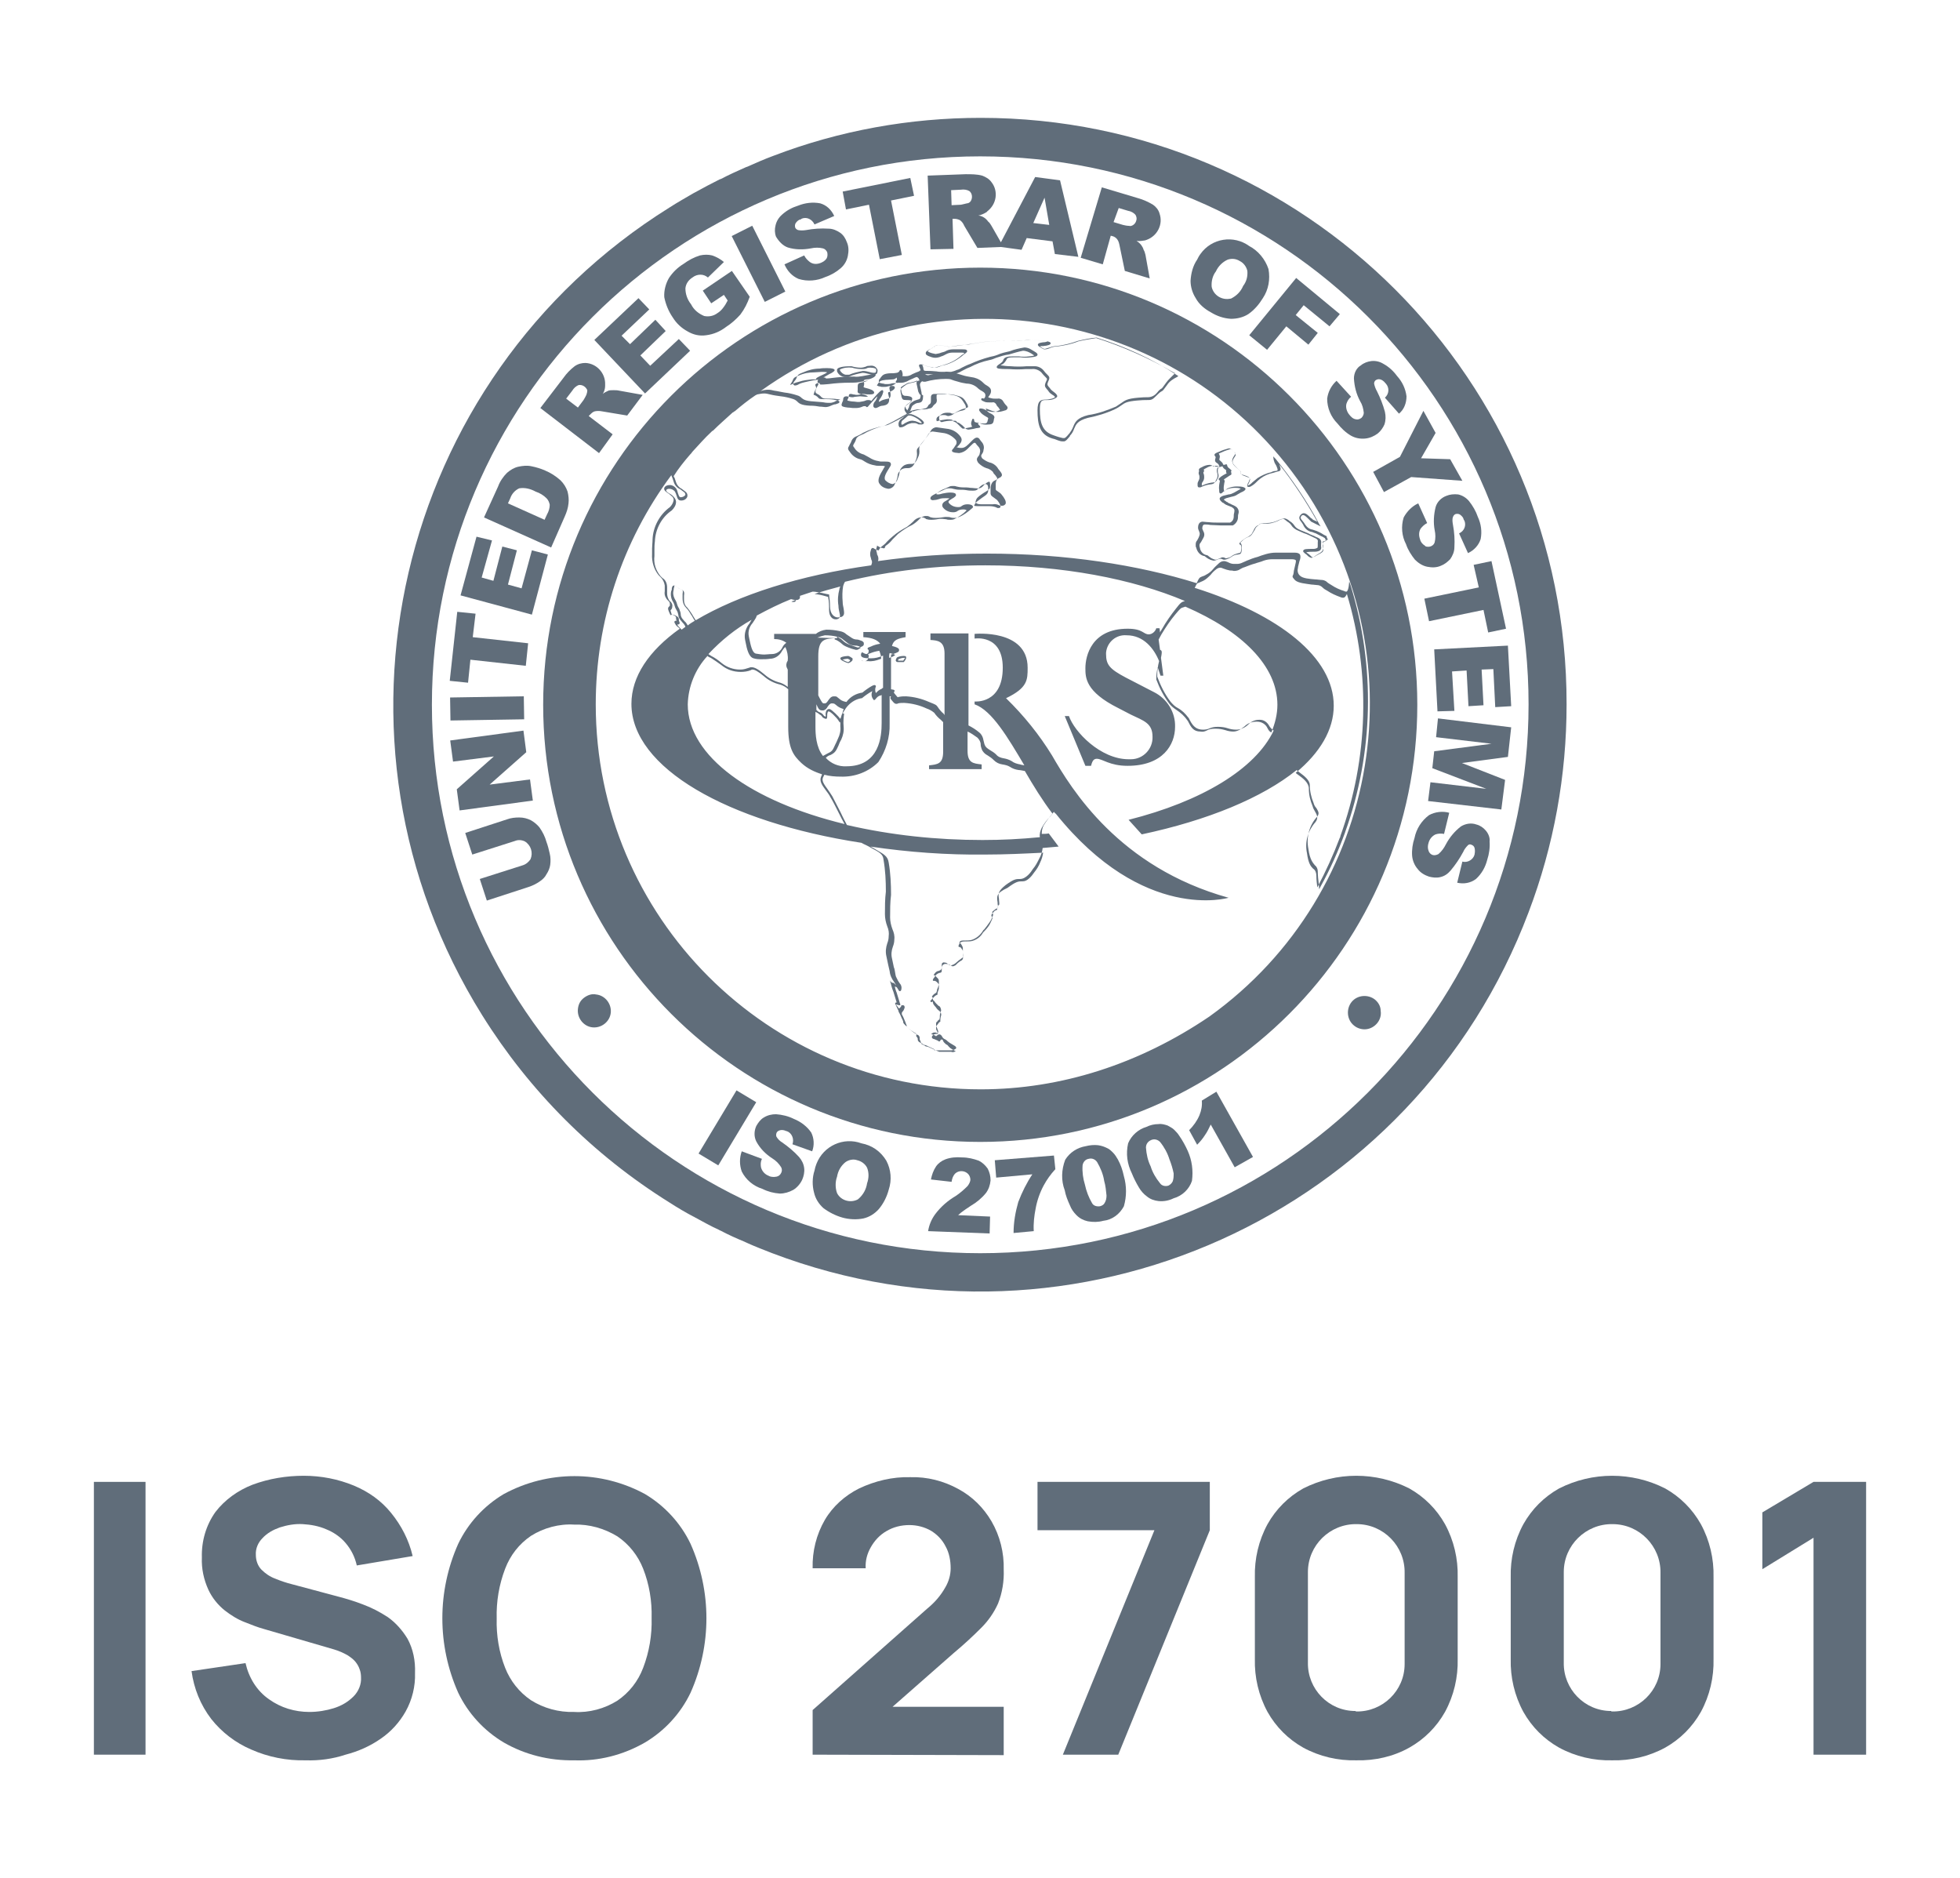 <?xml version="1.0" encoding="utf-8"?>
<!-- Generator: $$$/GeneralStr/196=Adobe Illustrator 27.6.0, SVG Export Plug-In . SVG Version: 6.00 Build 0)  -->
<svg version="1.1" id="Capa_1" xmlns="http://www.w3.org/2000/svg" xmlns:xlink="http://www.w3.org/1999/xlink" x="0px" y="0px"
	 viewBox="0 0 417.5 400" style="enable-background:new 0 0 417.5 400;" xml:space="preserve">
<style type="text/css">
	.st0{fill:#606D7A;}
</style>
<path class="st0" d="M208.9,25.1c-15.1,0-30.1,2.7-44.2,8.1c-1.9,0.7-3.7,1.5-5.5,2.3c-0.1,0-0.2,0.1-0.3,0.1
	c-1.8,0.8-3.6,1.6-5.3,2.5c-0.1,0-0.2,0.1-0.3,0.1c-1.8,0.9-3.5,1.8-5.3,2.8c-0.1,0-0.1,0.1-0.2,0.1c-1.7,1-3.5,2-5.2,3.1
	c-58.5,36.5-76.4,113.5-39.9,172c10.1,16.2,23.7,29.8,39.9,39.9c1.7,1.1,3.4,2.1,5.1,3c0.1,0,0.2,0.1,0.2,0.1
	c1.7,0.9,3.4,1.9,5.2,2.7c0.1,0.1,0.2,0.1,0.4,0.2c1.7,0.9,3.5,1.7,5.2,2.4c0.1,0.1,0.3,0.1,0.4,0.2c1.8,0.8,3.6,1.5,5.4,2.2
	c64.5,24.5,136.7-8,161.1-72.6c5.4-14.2,8.1-29.2,8.1-44.3l0,0C333.8,81,277.9,25.1,208.9,25.1L208.9,25.1z M208.8,266.9
	L208.8,266.9C144.3,266.9,92,214.6,92,150.1S144.3,33.3,208.8,33.3S325.6,85.5,325.6,150C325.6,214.6,273.3,266.9,208.8,266.9z"/>
<path class="st0" d="M288.4,80.6c0.1,1.7,0.5,3.3,1.3,4.8c0.5,0.8,0.7,1.6,0.8,2.5c0,0.4-0.2,0.8-0.5,1.1c-0.4,0.3-0.8,0.4-1.2,0.3
	c-0.6-0.1-1-0.5-1.4-1c-0.5-0.6-0.8-1.5-0.6-2.3c0.2-0.6,0.5-1.1,1-1.5l-3.1-3.4c-1.1,1-1.8,2.3-2,3.8c0,2,0.8,3.9,2.2,5.3
	c0.8,1,1.7,1.9,2.9,2.6c0.9,0.5,1.9,0.7,3,0.6c1-0.1,1.9-0.5,2.7-1.1c0.6-0.5,1.1-1.2,1.4-1.9c0.3-0.9,0.3-1.8,0.1-2.7
	c-0.4-1.5-1-3-1.7-4.4c-0.3-0.5-0.5-1.1-0.6-1.6c0-0.3,0.1-0.5,0.3-0.7c0.3-0.2,0.6-0.3,1-0.2c0.4,0.1,0.8,0.4,1.1,0.8l0.1,0.1
	c0.8,0.9,0.7,2.2-0.2,3l0,0l3,3.4c1.1-0.9,1.6-2.3,1.6-3.7c-0.2-1.6-0.9-3.1-2-4.3c-0.8-1.1-1.8-2-2.9-2.6c-0.8-0.5-1.7-0.7-2.6-0.6
	c-0.8,0.1-1.6,0.4-2.2,0.9C289,78.3,288.4,79.4,288.4,80.6z"/>
<polygon class="st0" points="292.5,100.5 294.8,104.8 300.6,101.6 311.5,102.4 308.9,97.8 302.7,97.6 305.8,92.2 303.2,87.5 
	298.2,97.3 "/>
<path class="st0" d="M308.1,105.6c-1.1,0.4-2,1.3-2.3,2.4c-0.4,1.6-0.5,3.3-0.2,4.9c0.2,0.9,0.2,1.8,0,2.6c-0.2,0.7-1,1.1-1.8,0.9
	c-0.1,0-0.2-0.1-0.3-0.2c-0.5-0.3-0.9-0.8-1-1.3c-0.3-0.8-0.3-1.6,0.1-2.3c0.4-0.5,0.8-0.9,1.4-1.2l-1.9-4.2l0,0
	c-1.3,0.6-2.4,1.7-3.1,3c-0.6,1.9-0.4,4,0.5,5.7c0.4,1.2,1.1,2.3,1.9,3.3c0.7,0.7,1.6,1.3,2.6,1.5s2,0.2,2.9-0.2
	c0.8-0.3,1.4-0.8,2-1.4c0.5-0.7,0.9-1.6,0.9-2.5c0.1-1.6,0-3.2-0.3-4.8c-0.1-0.6-0.2-1.2,0-1.7c0.1-0.3,0.3-0.5,0.5-0.6
	c0.3-0.1,0.7-0.1,1,0.1c0.4,0.3,0.7,0.6,0.8,1.1c0,0,0,0.1,0.1,0.1c0.5,1.1,0,2.3-1.1,2.8l0,0l1.9,4.2c1.3-0.6,2.3-1.7,2.7-3
	c0.3-1.6,0.1-3.2-0.6-4.7c-0.4-1.2-1.1-2.4-1.9-3.4c-0.6-0.7-1.4-1.2-2.3-1.4C309.7,105.2,308.8,105.3,308.1,105.6z"/>
<polygon class="st0" points="315,125.1 303.4,127.5 304.4,132.3 316,129.9 317,134.7 320.8,133.9 317.7,119.5 313.9,120.3 "/>
<polygon class="st0" points="306.2,151.5 309.8,151.4 309.3,143 312.4,142.8 312.8,150.4 316,150.2 315.6,142.6 318.1,142.5 
	318.5,150.6 321.9,150.4 321.2,137.5 305.5,138.3 "/>
<polygon class="st0" points="305.9,157 317.7,158.4 305.5,160 305.1,163.6 316.6,168 304.7,166.6 304.2,170.6 319.8,172.4 
	320.6,166.1 311.4,162.5 321.2,161.2 321.9,154.9 306.3,153 "/>
<path class="st0" d="M316.5,176.9c-0.5-0.6-1.2-1.1-2-1.3c-1.1-0.4-2.3-0.2-3.3,0.4c-1.3,1-2.4,2.3-3.2,3.8
	c-0.4,0.8-0.9,1.5-1.6,2.1c-0.4,0.2-0.8,0.3-1.2,0.2s-0.8-0.5-0.9-0.9c-0.2-0.5-0.2-1.1,0-1.7c0.2-0.8,0.8-1.5,1.5-1.8
	c0.6-0.2,1.2-0.2,1.8-0.1l1.1-4.5l0,0c-1.4-0.4-3-0.2-4.3,0.5c-1.6,1.2-2.7,2.9-3.1,4.9c-0.4,1.2-0.6,2.5-0.5,3.8
	c0.1,1,0.5,2,1.2,2.8c0.6,0.8,1.5,1.3,2.4,1.6c0.8,0.2,1.6,0.3,2.4,0.1c0.9-0.2,1.6-0.7,2.2-1.4c1-1.2,1.9-2.5,2.7-4
	c0.2-0.5,0.6-1,1-1.4c0.2-0.2,0.5-0.2,0.7-0.1c0.3,0.1,0.6,0.3,0.7,0.7c0.1,0.4,0.1,0.9,0,1.3v0.1c-0.3,1.1-1.5,1.8-2.6,1.5l0,0
	l-1.1,4.5c1.4,0.3,2.8,0.1,4-0.8c1.2-1.1,2-2.5,2.4-4.1c0.4-1.2,0.6-2.6,0.5-3.9C317.4,178.5,317.1,177.6,316.5,176.9z"/>
<path class="st0" d="M292.9,212.9c-1.5-1.2-3.8-1-5,0.5s-1,3.8,0.5,5c0.7,0.6,1.7,0.9,2.6,0.8c1.9-0.2,3.4-2,3.1-3.9
	C294.1,214.3,293.6,213.5,292.9,212.9L292.9,212.9z"/>
<polygon class="st0" points="269.9,74.5 274,69.5 278.7,73.4 280.7,70.9 276,67.1 277.7,65 283.2,69.5 285.4,66.9 276.1,59.2 
	266.1,71.4 "/>
<path class="st0" d="M257.9,66.5c1.3,0.8,2.7,1.3,4.3,1.4c1.3,0,2.6-0.3,3.7-1c1.3-0.9,2.3-2.1,3.1-3.4c1.2-1.8,1.6-4,1.2-6.2
	c-0.7-2.1-2.2-3.9-4.1-4.9c-3.3-2.4-8-1.7-10.4,1.7c-0.3,0.4-0.5,0.8-0.7,1.2l0,0c-0.9,1.3-1.3,2.9-1.4,4.5c0,1.3,0.4,2.6,1.1,3.7
	C255.4,64.8,256.6,65.8,257.9,66.5z M259,57.8L259,57.8c0.5-1.1,1.4-2,2.5-2.5c0.9-0.3,1.8-0.2,2.6,0.3c0.8,0.4,1.4,1.2,1.6,2.1
	c0.1,1.2-0.2,2.3-0.9,3.2c-0.5,1.2-1.4,2.1-2.6,2.7h-0.1c-1.8,0.4-3.6-0.7-4-2.5C258,59.9,258.3,58.7,259,57.8z"/>
<path class="st0" d="M236.6,50.2l0.4,0.1c0.4,0.1,0.8,0.4,1,0.7c0.3,0.4,0.4,0.9,0.5,1.4l1.1,5.3l5.3,1.6l-0.9-5
	c-0.1-0.4-0.2-0.8-0.4-1.1c-0.1-0.4-0.3-0.7-0.5-1c-0.3-0.4-0.7-0.7-1-0.9c0.6,0.1,1.2,0,1.8-0.1c0.1,0,0.2-0.1,0.3-0.1
	c2.3-0.8,3.6-3.3,2.8-5.6c-0.2-0.8-0.8-1.5-1.4-1.9c-1-0.6-2.1-1.1-3.2-1.4l-7.7-2.3l-4.5,15l4.7,1.4L236.6,50.2z M238.3,44.3l2,0.6
	c0.6,0.1,1.2,0.4,1.6,0.9c0.2,0.4,0.3,0.8,0.1,1.3c-0.1,0.3-0.3,0.6-0.6,0.8c-0.3,0.2-0.6,0.3-0.9,0.2c-0.4,0-0.9-0.1-1.3-0.2
	l-2-0.6L238.3,44.3z"/>
<path class="st0" d="M203.1,53l-0.2-6.4h0.4c0.4,0,0.8,0.1,1.2,0.3c0.4,0.3,0.7,0.7,0.9,1.2l2.8,4.7l5-0.2l4.4,0.6l1.1-2.5l5.5,0.7
	l0.5,2.7l5,0.6l-3.9-16.3l-5.3-0.7l-7.3,13.9l-2-3.5c-0.2-0.3-0.4-0.7-0.7-0.9c-0.5-0.7-1.2-1.2-2.1-1.3c0.6-0.1,1.2-0.4,1.7-0.7
	c0.1-0.1,0.2-0.1,0.2-0.2c2-1.5,2.4-4.3,0.9-6.2c-0.5-0.7-1.2-1.1-2-1.4c-1.1-0.3-2.3-0.3-3.5-0.3l-8.1,0.3l0.6,15.7L203.1,53z
	 M222.5,42.1l1,5.8l-3.4-0.4L222.5,42.1z M204.7,40.4c0.6-0.1,1.3,0,1.8,0.3c0.6,0.5,0.7,1.4,0.3,2.1c-0.2,0.3-0.5,0.5-0.8,0.5
	c-0.4,0.1-0.8,0.2-1.3,0.3l-2,0.1l-0.1-3.2L204.7,40.4z"/>
<polygon class="st0" points="185.1,43.6 187.4,55.2 192.1,54.3 189.8,42.7 194.7,41.7 193.9,37.9 179.5,40.8 180.2,44.6 "/>
<path class="st0" d="M167.8,52.7c1.6,0.5,3.3,0.5,4.9,0.2c0.9-0.2,1.8-0.2,2.6,0c0.4,0.1,0.7,0.4,0.9,0.8c0.1,0.4,0.1,0.9-0.1,1.3
	c-0.3,0.5-0.8,0.8-1.3,1c-0.8,0.3-1.6,0.3-2.3-0.2c-0.5-0.4-0.9-0.8-1.2-1.4l-4.2,1.9c0.6,1.4,1.6,2.5,3,3.1c1.9,0.6,4,0.4,5.7-0.4
	c1.2-0.4,2.4-1.1,3.3-1.9c0.8-0.7,1.3-1.6,1.5-2.6s0.2-2-0.2-2.9c-0.3-0.8-0.7-1.5-1.4-2c-0.7-0.5-1.6-0.9-2.5-0.9
	c-1.6-0.1-3.2,0-4.8,0.3c-0.6,0.1-1.2,0.1-1.7,0c-0.3-0.1-0.5-0.3-0.6-0.5c-0.1-0.3-0.1-0.7,0.1-1c0.3-0.4,0.6-0.7,1.1-0.8
	c0,0,0.1,0,0.1-0.1c1.1-0.5,2.3,0.1,2.8,1.2l4.2-1.8c-0.6-1.3-1.6-2.3-3-2.7c-1.6-0.3-3.2-0.1-4.7,0.5c-1.3,0.4-2.4,1-3.4,1.9
	c-0.7,0.6-1.2,1.4-1.4,2.3c-0.2,0.8-0.2,1.6,0.1,2.4C165.9,51.4,166.7,52.3,167.8,52.7z"/>
<rect x="159.2" y="48.3" transform="matrix(0.893 -0.449 0.449 0.893 -7.993 78.623)" class="st0" width="4.9" height="15.7"/>
<path class="st0" d="M143.3,67.6c0.8,1.3,1.9,2.3,3.2,3c1.2,0.7,2.5,1,3.9,0.8c1.6-0.2,3-0.8,4.3-1.8c1.1-0.7,2.1-1.6,3-2.6
	c0.9-1.2,1.5-2.4,2-3.8l-3.8-5.5l-6.2,4.2l1.8,2.7l2.7-1.8L155,64c-0.3,0.6-0.6,1.1-1,1.6c-0.3,0.4-0.7,0.8-1.2,1.1
	c-0.8,0.6-1.8,0.8-2.8,0.6c-1.2-0.5-2.2-1.3-2.8-2.5c-0.8-1-1.2-2.2-1.2-3.4c0.1-1,0.7-1.8,1.5-2.3c0.5-0.4,1.1-0.6,1.7-0.6
	c0.6,0,1.1,0.2,1.6,0.6l3.4-3.3c-0.7-0.6-1.6-1.1-2.5-1.4c-0.8-0.2-1.7-0.2-2.6,0c-1.3,0.4-2.4,1-3.5,1.8c-1.3,0.8-2.3,1.8-3.1,3
	c-0.7,1.2-1.1,2.7-1,4.1C141.8,64.8,142.4,66.3,143.3,67.6z"/>
<polygon class="st0" points="147,74.7 144.6,72.2 138.5,77.9 136.4,75.7 141.8,70.5 139.6,68.1 134.2,73.3 132.4,71.5 138.3,65.9 
	136,63.5 126.6,72.4 137.4,83.8 "/>
<path class="st0" d="M130.5,92.5l-5.1-3.9l0.3-0.3c0.3-0.3,0.6-0.6,1-0.7c0.5-0.1,1-0.1,1.5,0l5.4,0.9l3.3-4.4l-5-0.9
	c-0.4-0.1-0.8-0.1-1.2-0.1s-0.8,0-1.1,0.1c-0.4,0.2-0.9,0.4-1.2,0.7c0.3-0.5,0.5-1.1,0.5-1.7c0-0.1,0-0.2,0-0.3
	c0.1-2.4-1.8-4.5-4.2-4.6c-0.8,0-1.6,0.2-2.3,0.7c-0.9,0.7-1.7,1.5-2.4,2.5l-4.9,6.4l12.5,9.6L130.5,92.5z M124.9,84.1
	c-0.2,0.4-0.4,0.8-0.6,1.1l-1.2,1.6l-2.5-1.9l1.3-1.7c0.3-0.5,0.8-1,1.4-1.2c0.8-0.1,1.5,0.4,1.8,1.1
	C125.1,83.5,125,83.8,124.9,84.1z"/>
<path class="st0" d="M120.3,110c0.4-0.9,0.7-1.8,0.8-2.8c0.1-0.8,0-1.7-0.2-2.5c-0.3-0.9-0.8-1.7-1.5-2.4c-1-0.9-2.1-1.6-3.3-2.1
	c-0.9-0.4-1.9-0.7-2.9-0.9c-0.9-0.2-1.9-0.1-2.8,0.1c-0.9,0.2-1.7,0.7-2.4,1.3c-0.8,0.8-1.5,1.8-1.9,2.9l-3,6.6l14.3,6.4L120.3,110z
	 M116.5,109.6l-0.5,1.1l-7.8-3.5l0.5-1.1c0.3-0.9,1-1.7,1.9-2.1c1.2-0.2,2.4,0.1,3.5,0.7c0.9,0.3,1.7,0.8,2.3,1.4
	c0.4,0.4,0.6,0.9,0.7,1.4C117.1,108.2,116.9,108.9,116.5,109.6z"/>
<polygon class="st0" points="116.7,118.1 113.3,117.2 111.1,125.3 108.2,124.5 110.1,117.2 107,116.4 105.1,123.7 102.6,123 
	104.8,115.1 101.5,114.3 98.1,126.8 113.3,130.9 "/>
<polygon class="st0" points="100.2,140.5 112,141.8 112.5,137 100.7,135.7 101.3,130.7 97.4,130.3 95.8,145 99.7,145.4 "/>
<rect x="95.9" y="148.4" transform="matrix(1 -1.625944e-02 1.625944e-02 1 -2.439 1.707)" class="st0" width="15.7" height="4.9"/>
<polygon class="st0" points="112.9,166 104.3,167.1 112.1,160.2 111.5,155.6 95.9,157.7 96.5,162.2 105.2,161.1 97.3,168.1 
	97.9,172.6 113.5,170.5 "/>
<path class="st0" d="M116.4,179.3c-0.3-1.1-0.8-2.1-1.5-3.1c-0.5-0.6-1.1-1.1-1.8-1.5c-0.8-0.4-1.6-0.6-2.5-0.6s-1.8,0.1-2.6,0.4
	l-8.9,2.9l1.5,4.6l9.1-2.9c0.7-0.3,1.5-0.2,2.1,0.1c1.3,0.8,1.8,2.4,1.2,3.8c-0.4,0.6-1,1.1-1.7,1.3l-9.1,2.9l1.5,4.6l8.9-2.9
	c0.9-0.3,1.7-0.7,2.4-1.2c0.6-0.4,1.1-0.9,1.4-1.5c0.4-0.6,0.7-1.3,0.8-2c0.1-0.8,0.1-1.6-0.1-2.4
	C116.9,180.9,116.7,180.1,116.4,179.3z"/>
<path class="st0" d="M124.4,212.5c-0.8,0.6-1.2,1.4-1.3,2.4c-0.2,1.9,1.2,3.7,3.1,3.9s3.7-1.2,3.9-3.1s-1.2-3.7-3.1-3.9
	C126.1,211.6,125.2,211.9,124.4,212.5z"/>
<path class="st0" d="M206.8,256.8c1.2-0.7,2.3-1.6,3.2-2.7c0.6-0.8,0.9-1.7,1-2.7c0-0.9-0.2-1.7-0.6-2.5c-0.5-0.7-1.1-1.3-1.9-1.7
	c-1.1-0.4-2.3-0.7-3.6-0.7c-1.2-0.1-2.4,0-3.5,0.4c-0.8,0.3-1.5,0.8-2,1.5c-0.6,0.9-0.9,1.8-1.1,2.8l4.4,0.5
	c0.1-0.7,0.3-1.3,0.8-1.8c0.8-0.7,2-0.6,2.7,0.1c0.3,0.3,0.5,0.8,0.5,1.2c0,0.5-0.3,1-0.6,1.4c-0.8,0.8-1.6,1.5-2.5,2.1
	c-1.7,1-3.2,2.3-4.4,3.9c-0.8,1.1-1.3,2.3-1.5,3.6l13.1,0.5l0.1-3.6l-6.8-0.3c0.4-0.4,0.8-0.7,1.1-0.9
	C205.3,257.8,205.9,257.4,206.8,256.8z"/>
<path class="st0" d="M211.9,247.1l0.3,3.7l7.7-0.7c-1.2,1.8-2.2,3.8-3,5.9c-0.6,2.1-1,4.3-1,6.6l4.3-0.4c-0.1-1.6,0.1-3.3,0.4-4.8
	c0.3-1.7,0.9-3.4,1.7-4.9c0.7-1.3,1.5-2.4,2.5-3.5l-0.3-2.9L211.9,247.1z"/>
<path class="st0" d="M238.1,246.9c-0.3-0.5-0.6-1-1-1.4s-0.8-0.8-1.3-1c-0.6-0.3-1.2-0.5-1.9-0.6c-0.9-0.1-1.8,0-2.6,0.2
	c-1.8,0.3-3.4,1.3-4.4,2.9c-0.8,2.1-0.9,4.4-0.1,6.5l0,0c0.2,1.1,0.6,2.1,1.1,3.2c0.3,0.8,0.8,1.5,1.4,2.1c0.7,0.7,1.5,1.1,2.4,1.3
	c1.1,0.2,2.2,0.2,3.3-0.1c1.9-0.2,3.5-1.4,4.4-3.1c0.6-2.1,0.6-4.3,0-6.4C239.1,249.1,238.7,248,238.1,246.9z M235.3,256.2
	c-0.2,0.4-0.6,0.6-1,0.7c-0.7,0.1-1.4-0.1-1.7-0.7c-0.7-1.2-1.2-2.5-1.5-3.9l0,0c-0.4-1.3-0.6-2.7-0.5-4.1c0.1-0.7,0.6-1.3,1.3-1.4
	c0.7-0.2,1.4,0.1,1.8,0.7c0.7,1.2,1.3,2.6,1.5,4c0.3,1,0.4,2.1,0.5,3.1C235.7,255.2,235.6,255.7,235.3,256.2z"/>
<path class="st0" d="M251.2,241.9c-0.3-0.5-0.7-0.9-1.1-1.3c-0.4-0.4-0.9-0.6-1.4-0.9c-0.6-0.2-1.3-0.4-1.9-0.3
	c-0.9,0-1.8,0.2-2.6,0.6c-1.7,0.5-3.2,1.8-3.9,3.5c-0.5,2.2-0.2,4.4,0.8,6.4l0,0c0.4,1,0.9,2,1.5,3c0.4,0.7,1,1.4,1.7,1.9
	c0.7,0.6,1.6,0.9,2.5,1c1.1,0.1,2.2-0.1,3.2-0.6c1.8-0.5,3.3-1.9,3.9-3.7c0.3-2.2,0-4.4-0.9-6.4C252.5,244,251.9,242.9,251.2,241.9z
	 M249.8,251.6c-0.2,0.4-0.5,0.7-0.9,0.9c-0.6,0.2-1.4,0.1-1.8-0.5c-0.9-1.1-1.6-2.3-2-3.6l0,0c-0.6-1.2-0.9-2.6-1-4
	c0-0.7,0.4-1.3,1.1-1.6s1.4-0.1,1.9,0.4c0.9,1.1,1.6,2.4,2,3.7c0.4,1,0.7,2,0.9,3C250,250.5,250,251,249.8,251.6L249.8,251.6z"/>
<path class="st0" d="M256,234.4c0.1,1.1-0.1,2.1-0.5,3.1c-0.5,1.2-1.3,2.3-2.2,3.2l1.7,3.1c0.6-0.6,1.2-1.3,1.7-2.1
	c0.5-0.7,0.8-1.4,1.2-2.2l5.1,9.1l3.9-2.2l-7.8-13.9L256,234.4z"/>
<path class="st0" d="M183.5,243.5c-3.8-1.4-8.1,0.5-9.6,4.4c-0.2,0.5-0.3,0.9-0.4,1.4l0,0c-0.5,1.5-0.5,3.2-0.1,4.7
	c0.3,1.3,1,2.4,2,3.3c1.2,0.9,2.6,1.6,4,2s3,0.5,4.5,0.2c1.3-0.3,2.4-1,3.3-2c1-1.2,1.7-2.6,2.1-4.1c0.7-2.1,0.5-4.3-0.5-6.2
	C187.6,245.2,185.7,243.9,183.5,243.5z M184.7,252c-0.2,1.3-0.8,2.4-1.8,3.3c0,0-0.1,0-0.1,0.1c-1.6,0.9-3.7,0.3-4.5-1.3l0,0
	c-0.4-1.1-0.4-2.4,0-3.5l0,0c0.2-1.2,0.8-2.3,1.8-3.1c0.7-0.5,1.7-0.7,2.5-0.4c0.9,0.2,1.7,0.8,2.1,1.6
	C185.1,249.7,185.1,250.9,184.7,252L184.7,252z"/>
<path class="st0" d="M173,245.2c0.5-1.3,0.4-2.8-0.2-4c-0.9-1.3-2.2-2.3-3.7-2.9c-1.2-0.6-2.5-0.9-3.8-1c-0.9,0-1.8,0.2-2.6,0.7
	c-0.7,0.4-1.2,1.1-1.6,1.8c-0.5,1.1-0.5,2.3,0,3.3c0.8,1.5,2,2.7,3.4,3.6c0.8,0.5,1.4,1.1,1.9,1.9c0.2,0.4,0.2,0.8,0,1.2
	s-0.5,0.7-1,0.8c-0.6,0.1-1.2,0.1-1.7-0.2c-0.8-0.3-1.4-1-1.6-1.8c-0.1-0.6-0.1-1.2,0.2-1.8l-4.3-1.6c-0.5,1.4-0.5,2.9,0,4.3
	c0.9,1.8,2.5,3.1,4.4,3.7c1.2,0.6,2.4,0.9,3.7,1c1,0,2-0.3,2.9-0.8c0.8-0.5,1.5-1.3,1.9-2.2c0.3-0.7,0.5-1.6,0.4-2.4
	c-0.1-0.9-0.5-1.7-1.1-2.4c-1.1-1.2-2.3-2.2-3.6-3.1c-0.5-0.3-0.9-0.7-1.2-1.2c-0.1-0.2-0.1-0.5,0-0.8s0.4-0.5,0.8-0.6
	s0.9,0,1.3,0.2h0.1c1.1,0.4,1.6,1.7,1.2,2.8l0,0L173,245.2z"/>
<path class="st0" d="M157.9,245.1L157.9,245.1L157.9,245.1z"/>
<rect x="147.1" y="237.6" transform="matrix(0.515 -0.857 0.857 0.515 -130.581 249.376)" class="st0" width="15.7" height="4.9"/>
<path class="st0" d="M208.8,57L208.8,57c-51.4,0-93.1,41.7-93.1,93.1s41.7,93.1,93.1,93.1s93.1-41.7,93.1-93.1
	C301.9,98.6,260.2,57,208.8,57z M147,96.8l0.2-0.2c0.1-0.1,0.2-0.3,0.3-0.4c1.3-1.4,2.6-2.9,4-4.2c0.1-0.1,0.1-0.1,0.2-0.2l0.2-0.1
	c1.3-1.3,2.7-2.5,4-3.7c0.1-0.1,0.2-0.2,0.3-0.2c0.1-0.1,0.2-0.2,0.3-0.2c1.4-1.2,2.9-2.4,4.4-3.4l0.4-0.2c0.5-0.1,1-0.2,1.5-0.2
	c0.4,0,0.8,0.1,1.2,0.2c0.8,0.2,1.6,0.3,2.3,0.4c0.9,0.1,1.8,0.3,2.7,0.6c0.3,0.1,0.6,0.3,0.8,0.5c0.4,0.4,0.8,0.8,2.7,0.9
	c0.9,0,1.6,0.1,2.1,0.2c0.5,0,0.9,0.1,1.2,0.1l0,0c0.4,0,0.8-0.1,1.2-0.3c0.3-0.1,0.6-0.3,1-0.3c0.5-0.2,0.8-0.2,0.8-0.5
	c0-0.2-0.2-0.3-1.3-0.5c-0.7-0.1-1.4-0.1-2-0.1c-0.8,0-1,0-1.3-0.4c-0.2-0.2-0.5-0.4-0.8-0.5h-0.1c0,0,0-0.1,0.1-0.4
	s0.2-0.5,0.3-0.7c0.2-0.3,0.2-0.4,0-0.9c-0.1-0.2,0-0.3,0.4-0.5c0.1,0,0.1-0.1,0.2-0.1c0.1,0.1,0.2,0.1,0.3,0.1v0.1
	c0,0.2,0.2,0.2,0.3,0.2c0.2,0,0.7,0,1.6-0.1c1.5-0.2,3.1-0.3,4.6-0.3c0.6,0,1.2,0,1.8-0.1c0.5-0.1,1.1-0.2,1.6-0.3
	c0.2,0,0.4-0.1,0.5-0.1c-0.4,0.2-0.8,0.3-1.2,0.4c-0.4,0.1-0.8,0.1-1,0.4c-0.1,0.2-0.1,0.4-0.1,0.6s0,0.5,0,0.7
	c-0.1,0.6,0.1,0.7,1,0.9c0.4,0,0.8,0.2,1.2,0.4c-0.2,0.1-0.3,0.1-0.5,0.1c-0.4,0-0.8-0.1-1.2-0.1c-0.3,0-0.7,0.1-1,0.1
	c-0.2,0-0.4,0.1-0.5,0.1l0,0c-0.3,0-0.5,0-0.8-0.1c-0.2,0-0.4-0.1-0.6-0.1c-0.4,0-0.7,0.2-0.7,0.7c0,0.2-0.1,0.4-0.2,0.6
	c-0.1,0.3-0.2,0.5-0.1,0.7s0.5,0.3,1.3,0.4c0.5,0,0.8,0.1,1.1,0.1c0.2,0,0.4,0,0.6,0l0,0c0.5,0,1-0.1,1.4-0.3
	c0.2-0.1,0.3-0.1,0.5-0.1c0.1,0,0.2,0,0.3,0.1l0,0c0,0.1,0.1,0.1,0.2,0.1s0.2-0.1,0.7-0.7c0.3-0.3,1.1-1.3,1.5-1.6
	c-0.1,0.4-0.3,0.9-0.6,1.2c-0.2,0.2-0.4,0.8-0.2,1.1c0.1,0.1,0.2,0.2,0.4,0.2c0.2,0,0.4-0.1,0.6-0.2c0.3-0.2,0.7-0.3,1-0.3
	c0.6-0.1,1.3-0.3,1.3-1.3c0-0.4-0.1-0.8-0.2-1.2c-0.1-0.2,0-0.3,0.1-0.4h0.1c0.1,0,1.3-0.5,1.2-1c0-0.2-0.2-0.3-0.5-0.3
	s-0.7,0-1,0.1s-0.6,0.1-0.9,0.1c-0.1,0-0.2,0-0.4,0c-0.1,0-0.3-0.1-0.4-0.1c-0.2,0-0.4-0.1-0.6-0.2c0,0,0-0.1,0.1-0.2
	s0.1-0.2,0.2-0.3c0.3-0.4,0.5-0.6,1.6-0.7c0.5,0,1-0.1,1.5-0.1c0.3,0,0.6-0.2,0.8-0.4v0.1c0.1,0.2,0.1,0.4-0.1,0.6
	c-0.1,0.1-0.1,0.2-0.1,0.3c0.1,0.1,0.2,0.2,0.6,0.1c0.8,0.1,1.6-0.1,2.2-0.5c0.4-0.2,0.7-0.3,0.9-0.4c0.2-0.1,0.4-0.2,0.7-0.3h0.1
	c0.1,0,0.3,0.2,0.4,0.3v0.1c0.1,0.1,0.1,0.2,0.2,0.3c-0.2,0.1-0.4,0.1-0.6,0.2c-0.4,0.2-0.9,0.3-1.4,0.4c-0.4,0.1-0.8,0.2-1.1,0.5
	c-0.2,0.1-0.3,0.2-0.4,0.3c-0.6,0.4-0.7,0.5-0.5,1.5c0.1,0.2,0.1,0.3,0.1,0.5c0.2,0.7,0.3,0.8,1.1,0.8c0.7,0,1.1,0.1,1.1,0.2
	c0,0,0,0.1-0.3,0.3c-0.2,0.2-0.4,0.3-0.5,0.4c-0.6,0.4-0.8,0.6-0.7,1.3c0.1,0.2,0.2,0.4,0.4,0.6c0,0.1,0.1,0.1,0.1,0.1
	s-0.1,0.1-0.7,0.4c-1.4,0.8-2.8,1.6-4.2,2.2c-1.6,0.3-3.1,0.8-4.5,1.5c-0.4,0.3-0.9,0.5-1.3,0.7c-0.6,0.2-1,0.6-1.2,1.2
	c-0.1,0.3-0.3,0.5-0.4,0.8c-0.3,0.5-0.4,0.7,0.1,1.3c0.5,0.8,1.3,1.4,2.2,1.6c0.4,0.1,0.7,0.3,1,0.5c0.6,0.4,1.4,0.7,2.1,0.8
	c0.3,0.1,0.5,0.1,0.8,0.1l0,0c0.2,0,0.3,0,0.5,0c0.3,0,0.6,0,0.9,0.1c0,0,0,0-0.1,0.2c-0.1,0.1-0.2,0.3-0.3,0.5
	c-0.6,1-1.4,2.3-0.7,3.1c0.4,0.6,1.1,0.9,1.8,1c0.6,0,1.2-0.4,1.4-1c0.3-0.5,0.5-1.1,0.6-1.7c0-0.6,0.4-1.1,0.8-1.4
	c0.3-0.2,0.7-0.3,1.1-0.3c0.1,0,0.2,0,0.3,0c0.6,0,1.2-0.3,1.6-1.5c0.3-0.6,0.4-1.3,0.3-2c0-0.3-0.1-0.5,0.5-1.1
	c0.7-0.8,1.4-1.7,2-2.7c0.2-0.3,0.5-0.5,0.9-0.5l0,0c0.7,0.1,1.4,0.2,2.1,0.3c1.1,0.1,2.1,0.7,2.8,1.5c0.2,0.3,0.2,0.6,0.1,0.9
	c-0.2,0.3-0.4,0.6-0.6,0.9c-0.2,0.2-0.4,0.4-0.3,0.6s0.3,0.2,0.6,0.3c0.3,0,0.6,0.1,0.9,0.1c0.7-0.1,1.3-0.4,1.8-0.9
	c0.2-0.2,0.4-0.4,0.6-0.6c0.4-0.4,0.7-0.7,0.9-0.7c0.1,0,0.1,0,0.3,0.2c0.1,0.2,0.2,0.3,0.4,0.5c0.4,0.4,0.6,0.9,0.4,1.5
	c0,0.3-0.2,0.6-0.4,0.8c-0.2,0.3-0.4,0.6,0.1,1.3c0.5,0.5,1.1,0.9,1.7,1.1c0.5,0.1,1,0.4,1.4,0.8c0.1,0.3,0.3,0.5,0.5,0.7
	c0.2,0.3,0.5,0.6,0.4,0.8c0,0.1-0.2,0.2-0.4,0.3c-1.1,0.4-1,1.7-1,2.4c0,0.1,0,0.2,0,0.3c0,0.5,0.3,0.7,0.6,0.9
	c0.3,0.2,0.5,0.4,0.8,0.6c0.5,0.6,0.8,1.2,0.7,1.5c0,0.1-0.1,0.1-0.3,0.2c-0.1,0-0.1,0-0.2,0s-0.2,0-0.3-0.1c-0.4-0.2-1-0.3-1.5-0.3
	c-0.4,0-0.9,0-1.4,0c-0.4,0-0.8,0-1.1,0c-0.7,0-0.8-0.1-0.8-0.1c0.2-0.5,0.3-0.7,1.3-1.4c0.3-0.2,0.5-0.4,0.7-0.5
	c0.6-0.4,1-0.7,1-1.4c0-0.7,0-1.3-0.6-1.3l0,0c-0.3,0-0.5,0.1-0.7,0.2c-0.3,0.2-0.5,0.4-0.8,0.7c-0.2,0.3-0.4,0.5-1.1,0.5
	c-0.5,0-0.9,0-1.4-0.1s-1.1-0.1-1.6-0.1c-0.4,0-0.9-0.1-1.3-0.2c-0.3-0.1-0.5-0.1-0.8-0.1c-0.4,0-0.8,0.1-1.1,0.3
	c-0.3,0.1-0.6,0.3-0.9,0.4c-1.2,0.6-1.9,0.9-2,1.3c0,0.1,0,0.2,0,0.3c0.2,0.2,0.5,0.3,0.7,0.2c0.4,0,0.8-0.1,1.1-0.2
	c0.5-0.2,1-0.2,1.5-0.2c0.3,0,0.6,0,0.8,0.1c0,0,0,0-0.1,0c-0.2,0.1-0.4,0.3-0.6,0.4c-0.6,0.3-1.1,0.7-0.8,1.4l0,0
	c0.5,0.7,1.3,1.1,2.2,1.1h0.1c0.3,0,0.7-0.1,0.9-0.3c0.3-0.2,0.7-0.3,1.1-0.3c0.3,0,0.6,0,0.8,0.2c0,0,0,0-0.1,0.1
	c-0.7,0.7-1.6,1.3-2.6,1.8c-0.3,0.1-0.5,0.1-0.8,0.1s-0.6,0-0.8-0.1c-0.3,0-0.6-0.1-0.9-0.1c-0.2,0-0.3,0-0.5,0
	c-0.6,0.1-1.2,0.2-1.8,0.2c-0.3,0-0.6,0-0.9-0.1c-0.2,0-0.3-0.1-0.4-0.2c-0.2-0.1-0.4-0.2-0.6-0.2s-0.3,0-0.5,0
	c-0.6,0.1-1.1,0.4-1.5,0.9c-0.4,0.4-0.8,0.7-1.3,1.1c-1.1,0.6-2.1,1.2-3,2c-0.5,0.4-0.9,0.8-1.3,1.2c-0.3,0.4-0.7,0.7-1.1,1
	c-0.3,0.2-0.5,0.5-0.6,0.8c-0.1,0-0.1,0-0.2,0c-0.3-0.1-0.5-0.2-0.7-0.3c-0.1-0.1-0.3-0.2-0.4-0.2c-0.3,0-0.4,0.4-0.4,0.5
	c-0.2,0.5-0.2,1.1,0,1.6c0,0.1,0.1,0.3,0.1,0.4c0.2,0.3,0.2,0.7,0,1.1v0.1c-15.2,2.1-28.3,6.3-37.4,11.7c-0.3-0.5-0.6-0.9-0.8-1.3
	c-0.3-0.5-0.7-1-1-1.4c-0.5-0.4-0.7-1-0.7-1.6c0-0.3,0-0.6,0-0.9c0.1-0.7,0.1-1.1-0.7-1.4c-0.3-0.1-0.5-0.3-0.7-0.4
	c-0.2-0.2-0.4-0.3-0.7-0.4c-0.4,0-0.5,0.5-0.5,0.7s0,0.3-0.1,0.4c-0.2,0.7-0.1,1.5,0.2,2.1c0.2,0.3,0.4,0.7,0.5,1.1s0.3,0.8,0.5,1.1
	s0.2,0.6,0.3,0.9c0,0.4,0.2,0.7,0.4,1c0.2,0.2,0.3,0.4,0.5,0.6c0.3,0.3,0.5,0.6,0.6,0.9c-0.3,0.2-0.5,0.4-0.8,0.6
	c-0.1-0.1-0.3-0.3-0.4-0.4c-0.2-0.2-0.4-0.4-0.5-0.6V133c0.1,0,0.3,0,0.4-0.1c0.1-0.2,0.1-0.3,0-0.5c-0.1-0.1-0.1-0.3-0.1-0.5
	c0-0.3-0.1-0.5-0.7-0.8c-0.2-0.1-0.4-0.2-0.6-0.2c-0.1,0-0.1,0-0.2,0c0-0.1-0.1-0.2-0.1-0.3c-0.2-0.6-0.2-0.6-0.1-0.7
	c0.2-0.2,0.3-0.4,0.3-0.7c0.1-0.4-0.1-0.8-0.4-1.1c-0.2-0.1-0.3-0.3-0.4-0.5c-0.2-0.4-0.3-0.8-0.3-1.3c0-0.4,0-0.8,0-1.2
	c0-0.8-0.3-1.6-1-2c-0.1-0.1-0.3-0.3-0.4-0.4c-1-1.2-1.5-2.7-1.3-4.3v-1.2c0-0.6,0-1.2,0.1-1.9c0.1-2.6,1.4-5.1,3.6-6.6
	c0.5-0.5,0.9-1.1,0.9-1.8c0-0.5-0.3-0.9-0.6-1.2c-0.3-0.3-0.6-0.5-1-0.7c-0.4-0.3-0.5-0.4-0.5-0.6c0.1-0.2,0.3-0.3,0.7-0.3
	s0.8,0.2,1.1,0.5c0.2,0.3,0.3,0.6,0.4,0.9c0.2,0.6,0.3,1.1,1,1.1c0.6,0,1.1-0.3,1.3-0.8c0.1-0.4,0-0.8-0.4-1.1
	c-0.3-0.2-0.5-0.4-0.8-0.6c-0.6-0.3-1-0.8-1.2-1.4c-0.1-0.3-0.2-0.6-0.3-0.9c-0.1-0.1-0.1-0.2-0.2-0.4
	C144.5,99.8,145.7,98.3,147,96.8z M172.9,80.8c-0.9,0.1-1.8,0.2-2.7,0.5c-0.4,0.1-0.8,0.2-1.2,0.4c-0.2,0.1-0.5,0.2-0.7,0.3
	c0-0.1,0.1-0.1,0.1-0.2c0.2-0.3,0.4-0.6,0.5-0.9c0.2-0.4,0.2-0.5,1.2-0.9c1.1-0.5,2.2-0.7,3.4-0.7c0.5,0,1.1-0.1,1.5-0.1
	s0.8,0,1.2,0.1c-0.1,0.1-0.2,0.1-0.3,0.2c-0.2,0.1-0.4,0.2-0.6,0.3c-1.1,0.5-1.5,0.7-1.5,1h-0.1C173.6,80.8,173.4,80.8,172.9,80.8z
	 M209,85.1c0.1,0.2,0.3,0.3,0.8,0.5c0.3,0.1,0.6,0.1,0.8,0.1c0.1,0,0.2,0,0.3,0c0.1,0,0.1,0,0.2,0h0.3c0.3-0.1,0.6,0.1,0.8,0.4
	c0.1,0.3,0.3,0.5,0.5,0.7c0.1,0.2,0.3,0.4,0.3,0.5c0,0,0,0.1-0.2,0.1c-0.5,0.3-1.1,0.4-1.7,0.3c-0.4-0.1-0.9-0.2-1.2-0.4
	c-0.3-0.2-0.7-0.3-1-0.3c-0.1,0-0.2,0-0.3,0.1c-0.1,0.2,0,0.4,0.1,0.5c0.3,0.5,0.8,0.8,1.3,1.1c0.4,0.2,0.5,0.3,0.5,0.4
	s-0.1,0.3-0.1,0.4c-0.1,0.4-0.1,0.7-0.8,0.7c-0.6,0-1.3-0.1-1.9-0.3c-0.1,0-0.2-0.3-0.2-0.4s0-0.3-0.2-0.3h-0.1l-0.1,0.1
	c-0.1,0.2-0.1,0.4-0.2,0.6c-0.1,0.3,0,0.7,0.2,1c-0.1,0-0.2,0-0.4,0.1c-0.5,0.1-1,0.2-1.5,0.3c-0.2,0-0.3-0.1-0.6-0.4
	c-0.2-0.2-0.3-0.3-0.4-0.4c-0.3-0.3-0.6-0.6-1-0.7c-0.2-0.1-0.2-0.1-0.2-0.2c-0.1-0.2-0.3-0.3-1.3-0.3l0,0c-0.7,0.1-1.4,0.2-2.1,0.4
	c-0.1,0-0.1,0-0.1-0.2c-0.1-0.2,0-0.4,0.1-0.6c0.3-0.3,0.8-0.5,1.2-0.5c0.1,0,0.1,0,0.2,0c0.2,0,0.4,0,0.6,0.1s0.3,0.1,0.5,0.1
	c0.4-0.1,0.8-0.2,1.1-0.5c0.5-0.3,1-0.5,1.5-0.6s0.9-0.2,1-0.5s0-0.6-0.1-0.8c-0.7-1.2-1.1-1.7-2.3-2c-0.9-0.2-1.9-0.3-2.8-0.3
	c-0.3,0-0.6,0-0.9,0c-0.2,0-0.4,0-0.5,0c-0.2,0-0.8,0-0.8,0.7c0,0.2,0,0.4,0,0.5c0,0.6,0,0.8-0.3,1c-0.2,0.1-0.3,0.3-0.4,0.5
	s-0.4,0.4-0.7,0.4c-0.5,0.2-1.1,0.2-1.6,0.2c-0.5,0.1-1,0.2-1.5,0.4c0,0,0-0.1,0.1-0.1c0.1-0.3,0.2-0.5,0.3-0.8
	c0.1-0.2,0.1-0.3,0.6-0.6c0.3-0.2,0.6-0.3,0.9-0.3c0.5-0.1,0.8-0.2,0.9-1c0-0.5,0.1-0.5,0-0.6c0,0-0.1-0.1-0.2-0.1
	c-0.1-0.2-0.1-0.3-0.1-0.5c-0.1-0.5-0.2-1-0.3-1.4c-0.1-0.3,0-0.7,0.3-0.9l0.1-0.1c0.1,0,0.2,0.1,0.4,0.1c0.1,0,0.2,0,0.3,0
	c1.4-0.4,2.9-0.6,4.4-0.6c0.4,0,0.9,0,1.3,0.2c0.2,0.1,0.6,0.2,1.3,0.4c0.6,0.2,1.2,0.3,1.8,0.4c0.8,0,1.6,0.3,2.2,0.8
	c0.3,0.3,0.7,0.6,1.1,0.8c0.5,0.3,0.7,0.5,0.7,0.9c0,0.3-0.1,0.5-0.3,0.7C209.1,84.7,209,84.9,209,85.1L209,85.1z M196.1,84.1
	c0,0.1,0,0.2,0,0.3c-0.1,0.6-0.2,0.6-0.6,0.7c-0.3,0.1-0.7,0.2-1,0.4c-0.6,0.4-0.7,0.5-0.8,0.9c-0.1,0.3-0.1,0.5-0.3,0.7
	c0,0.1-0.1,0.2-0.1,0.3l-0.1-0.1c-0.1-0.1-0.2-0.3-0.3-0.4c-0.1-0.5,0-0.5,0.5-0.9c0.2-0.1,0.3-0.2,0.5-0.4c0.1-0.1,0.5-0.4,0.4-0.8
	s-1-0.5-1.5-0.5c-0.3,0-0.6-0.2-0.7-0.6c0-0.1-0.1-0.3-0.1-0.5c-0.2-0.7-0.2-0.7,0.3-1c0.1-0.1,0.3-0.2,0.5-0.3
	c0.3-0.2,0.6-0.4,1-0.4c0.5-0.1,1-0.2,1.4-0.4c0.1,0,0.2-0.1,0.2-0.1c-0.2,0.3-0.2,0.7-0.1,1c0.1,0.4,0.2,0.9,0.3,1.4
	C195.8,83.8,195.9,84.1,196.1,84.1z M178.6,129c0,0.5,0.1,1,0.2,1.4c0.2,0.8,0.2,1.2-0.3,1.4c-0.2,0.1-0.3,0.1-0.5,0.1
	c-0.7,0-1.4-0.6-1.4-2c0-0.9,0-1.8-0.2-2.7v-0.1h-0.1c-0.7-0.2-1.4-0.4-2.1-0.5c-0.2,0-0.5-0.1-0.7-0.1c1.8-0.6,3.6-1.1,5.5-1.6
	c-0.1,0.2-0.2,0.4-0.2,0.6C178.5,126.6,178.4,127.8,178.6,129L178.6,129z M169.5,127.8L169.5,127.8c0,0.2,0,0.4-0.4,0.4
	c-0.1,0-0.1,0-0.2,0s-0.2,0-0.3-0.1C168.9,128,169.2,127.9,169.5,127.8L169.5,127.8z M158.7,136.2l0.1,0.5c0.3,1.6,0.7,3.2,1.7,3.5
	c0.6,0.2,1.2,0.2,1.8,0.2c0.5,0,1.1,0,1.7-0.1c1.1,0,2.1-0.7,2.6-1.7c0.2-0.3,0.4-0.6,0.7-0.8c0.4,0.9,0.6,1.9,0.5,2.8v0.1
	c-0.3,0.4-0.4,1-0.2,1.5c0.1,0.1,0.1,0.3,0.2,0.4v3.7c-0.5-0.4-1-0.7-1.6-0.9c-1.2-0.3-2.4-0.9-3.4-1.8c-1.3-1.1-2.1-1.5-2.7-1.5
	c-0.2,0-0.3,0-0.5,0.1c-0.6,0.2-1.2,0.4-1.8,0.4c-0.1,0-0.1,0-0.2,0c-1.4,0-2.8-0.5-3.9-1.4c-0.7-0.6-1.4-1.1-2.2-1.5
	c-0.2-0.1-0.4-0.3-0.6-0.4c2.7-2.9,5.8-5.4,9.2-7.3c-0.1,0.2-0.2,0.3-0.3,0.5s-0.2,0.4-0.4,0.6C158.8,134,158.5,135.1,158.7,136.2
	L158.7,136.2z M185.8,148.6c0.2,0.4,0.3,0.5,0.4,0.5s0.2-0.1,0.3-0.2c0.3-0.4,0.6-0.7,1.1-0.8c0.1,0,0.1,0,0.2-0.1v6
	c0,2.7-0.4,9.2-7.5,9.2c-1.7,0.1-3.3-0.6-4.4-1.8c0.3-0.3,0.6-0.5,1-0.6c1-0.5,1.2-0.9,1.7-2c0.1-0.3,0.3-0.8,0.6-1.3
	c0.4-0.9,0.6-1.8,0.5-2.8c-0.1-0.9,0-1.8,0.1-2.7l-0.3-0.1l0.7-1.1c0.8-1.1,2-1.9,3.3-2.1h0.1l0,0c0.6-0.5,1.3-1,2-1.4
	c0.1,0,0.1-0.1,0.2-0.1C185.6,147.7,185.6,148.2,185.8,148.6L185.8,148.6z M190,149.2c0.4,0.5,0.6,0.7,0.9,0.7l0,0
	c0.1,0,0.3,0,0.4-0.1c0.4-0.1,0.9-0.1,1.3-0.1c1.7,0.1,3.3,0.5,4.8,1.2c0.6,0.2,1.1,0.5,1.6,0.9c0.4,0.6,0.9,1.1,1.4,1.5l0.5,0.5
	v6.3c0,2.6-1.2,2.7-3,2.9v0.8h11.2v-1c-1.8-0.2-3-0.3-3-2.9v-4.1c0.7,0.3,1.4,0.8,2.1,1.3c0.4,0.4,0.7,0.9,0.7,1.5
	c0,0.3,0.1,0.6,0.2,0.9c0.2,0.6,0.7,1.1,1.3,1.4c0.5,0.3,0.9,0.6,1.3,1c0.5,0.5,1.1,0.8,1.8,0.9c0.6,0.1,1.1,0.2,1.6,0.5
	c0.6,0.4,1.2,0.6,1.9,0.7c0.3,0,0.7,0.1,1.3,0.2c1.8,3.1,3.7,6.2,5.9,9.1c-0.2,0.2-0.3,0.4-0.5,0.6c-0.7,0.7-1.3,1.5-1.8,2.4
	c-0.3,0.6-0.5,1.3-0.4,2c-4.1,0.4-8.1,0.6-12.2,0.6c-9.7,0-19.4-1-28.9-3.2c-0.4-0.8-0.9-1.7-1.3-2.6c-0.7-1.3-1.3-2.6-1.8-3.5
	c-0.4-0.6-0.7-1.1-1-1.5c-0.8-1.1-1.3-1.8-1-2.5c0.1-0.2,0.2-0.4,0.3-0.6c1.1,0.3,2.3,0.4,3.5,0.4c3,0.1,5.9-1,8-3.1
	c1.6-2.4,2.5-5.3,2.4-8.2v-5.8c0.1,0,0.2,0,0.3,0C189.6,148.5,189.6,148.8,190,149.2L190,149.2z M212.5,192.2v0.2
	c0,0.3,0.1,0.5,0.1,0.8c-0.1,0.1-0.2,0.2-0.2,0.4c0,0.1,0,0.2-0.1,0.2c-0.3,0.1-0.5,0.2-0.7,0.5c-0.5,0.5-0.5,0.7-0.3,1
	c0.1,0.1,0.1,0.1,0.1,0.3c-0.2,0.5-0.4,0.9-0.6,1.3c-0.3,0.5-0.7,1-1.2,1.5c-0.1,0.1-0.1,0.1-0.2,0.2c-0.5,0.9-1.3,1.5-2.3,1.8
	c-0.4,0.1-0.9,0.1-1.3,0.1c-0.7,0-1.2,0-1.5,0.6c-0.1,0.3-0.2,0.4-0.1,0.5s0.1,0.1,0.2,0.1s0.2,0,0.4,0.3c0.3,0.4,0.3,0.5,0.3,0.7
	c0,0.3,0,0.6,0,0.9c0.1,0.5,0,0.7-0.2,0.9c-0.4,0.2-0.8,0.5-1.1,0.8c-0.2,0.3-0.5,0.4-0.8,0.5c-0.2,0-0.3-0.1-0.5-0.2
	c-0.3-0.2-0.6-0.3-0.9-0.3c-0.5-0.1-0.9,0.2-1,0.7c0,0.1,0,0.3,0,0.4c0,0.1,0,0.1,0,0.2c0,0.4,0,0.5-0.4,0.6h-0.1
	c-0.5,0.2-0.7,0.3-1.1,1l-0.1,0.1c-0.2,0.3-0.2,0.4-0.2,0.5l0.1,0.1h0.1h0.1h0.1c0.1,0,0.3,0.1,0.4,0.2c0.1,0.1,0.2,0.2,0.3,0.3
	c0.2,0.2,0.2,0.5,0.2,0.8c0,0.2,0,0.5-0.1,0.7s-0.2,0.5-0.2,0.7c0,0.1,0,0.3-0.1,0.3s-0.4,0.1-0.9,0.7c-0.5,0.5-0.6,0.6-0.5,0.7
	l0.1,0.1h0.1h0.1c0,0,0.1,0,0.1-0.1h0.1c0,0.3,0.1,0.6,0.3,0.8c0.1,0.2,0.3,0.3,0.4,0.5c0.2,0.3,0.4,0.5,0.7,0.7
	c0.2,0.2,0.4,0.5,0.4,0.8c-0.1,0.4-0.2,0.8-0.2,1.2c0,0.1,0,0.2,0,0.3c-0.1,0-0.2,0.1-0.3,0.2c-0.1,0.1-0.2,0.3-0.3,0.4
	c-0.2,0.2-0.3,0.5-0.3,0.7c0,0.3,0,0.4,0.1,0.5c0.1,0.2,0.2,0.4,0.3,0.7c0,0.1,0,0.1,0,0.1c-0.1,0-0.2,0-0.3,0c-0.2,0-0.3,0-0.5,0.1
	s-0.5,0.3-0.5,0.6s0.4,0.4,0.5,0.4l0.7,0.3c0.1,0.1,0.2,0.1,0.3,0.2h0.1c0.1,0,0.2-0.1,0.2-0.2l0,0c0,0,0-0.1,0.2-0.2
	c0.1,0,0.1,0,0.2,0s0.1,0.1,0.2,0.3c0.1,0.3,0.4,0.5,0.6,0.7c0.2,0.1,0.4,0.2,0.5,0.4c0.1,0.1,0.3,0.3,0.4,0.4
	c0.3,0.2,0.6,0.4,1,0.6c0.1,0,0.1,0.1,0.2,0.1c-0.1,0-0.2,0.1-0.3,0.1c-0.2,0.1-0.5,0.1-0.7,0c-0.3,0-0.7,0-1.4,0h-1.1l-0.3-0.1
	c0,0-0.7-0.3-2-0.9c-0.2-0.1-0.3-0.1-0.4-0.1l-0.3-0.1c0,0-0.1,0-0.1-0.1l-0.2-0.1c-0.6-0.3-0.6-0.3-0.6-0.4c0-0.2-0.1-0.4-0.2-0.6
	c0-0.1-0.1-0.2-0.1-0.2c0-0.1,0-0.2,0-0.4s-0.2-0.6-0.5-0.6l0,0l-0.9-0.6c-0.4-0.3-0.8-0.6-1.2-1c-0.1-0.1-0.2-0.2-0.2-0.2
	c0.1-0.1,0-0.3-0.1-0.5l-0.1-0.3c-0.1-0.3-0.3-0.7-0.5-1.2l-0.2-0.4c-0.1-0.1-0.1-0.2-0.1-0.3v-0.1c0-0.1,0-0.2,0.2-0.4
	s0.3-0.5,0.4-0.8c0-0.1,0-0.5-0.3-0.5l0,0c-0.1,0-0.1,0-0.2,0h-0.1c-0.2,0-0.3,0-0.4-0.1l0,0c0.1-0.1,0.1-0.2,0-0.3l-0.7-2.3
	c0,0-0.2-0.4-0.4-1.3c0.1,0,0.2,0.1,0.3,0.1c0.1,0,0.3,0.3,0.4,0.5s0.2,0.4,0.4,0.4c0.2,0,0.3-0.3,0.3-0.4c0.1-0.4,0-0.9-0.3-1.2
	c-0.1-0.2-0.3-0.4-0.4-0.6c-0.1-0.2-0.2-0.4-0.3-0.6c-0.1-0.2-0.2-0.3-0.3-1c-0.1-0.4-0.1-0.9-0.3-1.3c-0.1-0.4-0.2-0.9-0.4-1.9
	c-0.2-0.8-0.1-1.7,0.2-2.5c0.2-0.5,0.3-1,0.3-1.5c0.1-0.8-0.1-1.5-0.4-2.2c-0.3-0.8-0.5-1.7-0.5-2.5c0-1.6,0-3.2,0.2-4.8
	c0-2.3-0.1-4.6-0.5-6.9c-0.2-1.4-1.1-1.8-2.8-2.8c-0.3-0.2-0.7-0.4-1.1-0.6l0,0c8.1,1.2,16.3,1.8,24.5,1.7c4.2,0,8.3-0.2,12.3-0.4
	c-0.1,0.7-0.3,1.4-0.6,2c-0.3,0.8-0.8,1.6-1.3,2.2c-0.6,0.9-1.5,1.9-2.4,1.9c-1,0-1.4,0-3.3,1.4
	C212.2,190.2,212.3,190.9,212.5,192.2z M179.4,152L179.4,152c0,0.1,0,0.1-0.1,0.2l0,0l0,0c-0.1,0.4-0.2,0.7-0.3,0.9
	c-0.3-0.4-0.6-0.7-1-1.1l-0.1-0.1c-0.5-0.4-0.9-0.9-1.3-0.9c-0.3,0-0.5,0.2-0.6,0.4c-0.1,0.3-0.2,0.6-0.1,1c0,0.1,0,0.1,0,0.2h-0.1
	c-0.3-0.1-0.3-0.2-0.4-0.3c-0.2-0.3-0.5-0.5-0.8-0.6s-0.5-0.3-0.7-0.5V150c0.4,0.9,0.6,1.3,1.2,1.3c0.1,0,0.2,0,0.3,0
	c0.4-0.1,0.7-0.4,0.9-0.8c0.3-0.4,0.5-0.7,0.9-0.7c0.2,0,0.5,0,0.7,0.2c0.1,0.1,0.3,0.2,0.5,0.4c0.4,0.3,0.9,0.5,1.3,0.6L179.4,152z
	 M174.5,152.1c0.2,0.1,0.5,0.3,0.6,0.5s0.3,0.3,0.5,0.4c0.1,0,0.2,0.1,0.3,0.1c0.1,0,0.2,0,0.2-0.1c0.1-0.1,0.1-0.3,0.1-0.5
	c0-0.3,0-0.5,0.1-0.8c0.1-0.2,0.2-0.2,0.2-0.2c0.2,0,0.7,0.4,1,0.7l0.1,0.1c0.4,0.4,0.8,0.8,1.1,1.3l0.2,0.3l0.1-0.2
	c0,0.4,0,0.7,0,1c0.1,0.9-0.1,1.8-0.5,2.6c-0.2,0.5-0.4,0.9-0.6,1.3c-0.5,1.1-0.6,1.4-1.5,1.8c-0.4,0.2-0.7,0.4-1.1,0.6
	c-1.5-1.9-1.6-4.7-1.6-6.2v-3.2C174.1,151.8,174.3,151.9,174.5,152.1z M175.1,164.9c-0.1,0.2-0.1,0.4-0.2,0.5c-0.4,1,0.2,1.8,1,2.9
	c0.3,0.4,0.7,0.9,1,1.5c0.5,0.8,1.2,2.2,1.8,3.4c0.4,0.8,0.8,1.6,1.2,2.3c-19.8-4.8-33.4-14.4-33.4-25.5c0.1-3.8,1.6-7.5,4.2-10.3
	c0.2,0.2,0.4,0.3,0.7,0.4c0.8,0.5,1.5,1,2.2,1.5c1.2,1,2.6,1.5,4.2,1.5l0,0c0.7,0,1.5-0.1,2.2-0.4c0.1-0.1,0.2-0.1,0.3-0.1
	c0.5,0,1.3,0.5,2.4,1.4c1,0.9,2.2,1.5,3.5,1.8c0.6,0.2,1.2,0.5,1.7,1v8c0,4.6,1.1,6.1,2.8,7.7C172,163.7,173.5,164.4,175.1,164.9
	L175.1,164.9z M146.2,129.5c0.4,0.4,0.7,0.9,1,1.4c0.3,0.4,0.5,0.9,0.8,1.3c-0.5,0.3-1,0.6-1.5,1c-0.2-0.3-0.4-0.7-0.7-0.9
	c-0.2-0.2-0.3-0.4-0.5-0.6c-0.2-0.3-0.3-0.6-0.3-0.9c0-0.4-0.2-0.7-0.3-1.1c-0.2-0.3-0.4-0.7-0.5-1.1c-0.1-0.4-0.3-0.8-0.5-1.1
	c-0.3-0.6-0.4-1.2-0.2-1.9c0-0.1,0-0.3,0.1-0.5c0-0.3,0.1-0.4,0.1-0.4c0.2,0.1,0.3,0.2,0.5,0.3c0.2,0.2,0.5,0.4,0.8,0.5
	c0.5,0.2,0.5,0.3,0.4,1c0,0.2,0,0.5,0,0.9C145.4,128.4,145.7,129,146.2,129.5z M208.9,232L208.9,232c-45.3,0-82-36.7-82-82
	c0-17.6,5.6-34.7,16.1-48.8l0,0c0.1,0.2,0.1,0.4,0.2,0.5c0.1,0.3,0.2,0.6,0.3,0.9c0.2,0.7,0.7,1.3,1.4,1.6c0.3,0.2,0.5,0.4,0.8,0.6
	c0.2,0.1,0.3,0.4,0.3,0.6c-0.2,0.3-0.6,0.5-1,0.5c-0.3,0-0.4-0.3-0.6-0.9c-0.1-0.4-0.2-0.7-0.4-1c-0.3-0.4-0.8-0.7-1.3-0.7
	c-0.6,0-1,0.2-1.2,0.6c-0.1,0.5,0.2,0.7,0.6,1c0.3,0.2,0.6,0.4,0.9,0.7c0.3,0.2,0.5,0.5,0.5,0.9c-0.1,0.6-0.4,1.1-0.8,1.5
	c-2.2,1.6-3.6,4.2-3.7,6.9c0,0.7-0.1,1.3-0.1,1.9v1.2c-0.1,1.6,0.4,3.3,1.4,4.5c0.2,0.2,0.3,0.3,0.4,0.4c0.5,0.5,0.8,1.1,0.9,1.8
	c0,0.4,0,0.8,0,1.2c-0.1,0.5,0,1.1,0.3,1.5c0.1,0.2,0.3,0.4,0.5,0.6c0.2,0.2,0.3,0.3,0.3,0.8c0,0.3-0.1,0.3-0.2,0.4
	c-0.2,0.2-0.3,0.4,0,1.1c0.3,0.7,0.3,0.7,0.4,0.7c0.1,0,0.2-0.1,0.2-0.1c0.1,0,0.3,0.1,0.4,0.1c0.5,0.3,0.5,0.4,0.5,0.5
	c0,0.2,0,0.4,0.1,0.6v0.1l0,0c-0.1,0-0.3,0-0.4,0.1c-0.1,0.2,0,0.4,0.1,0.5c0.1,0.3,0.4,0.6,0.7,0.8c0.1,0.1,0.2,0.2,0.3,0.3
	c-6.6,4.7-10.3,10.2-10.3,16c0,13.6,20.4,25.2,49,29.6c0.3,0.2,0.6,0.3,1,0.5s0.8,0.4,1.1,0.6c1.7,0.9,2.5,1.3,2.6,2.5
	c0.4,2.3,0.5,4.5,0.5,6.8c-0.2,1.6-0.2,3.2-0.2,4.8c0,0.9,0.2,1.8,0.5,2.6c0.3,0.7,0.4,1.4,0.3,2.1c0,0.5-0.1,1-0.3,1.5
	c-0.3,0.9-0.4,1.8-0.2,2.7c0.2,1,0.3,1.5,0.4,1.9s0.2,0.8,0.3,1.3c0.1,0.8,0.2,0.9,0.3,1.2c0.1,0.2,0.2,0.4,0.3,0.6
	c0.1,0.2,0.3,0.4,0.4,0.6c0.2,0.3,0.3,0.4,0.3,0.7c-0.1-0.3-0.3-0.6-0.7-0.6c-0.2,0-0.3-0.2-0.4-0.3s-0.1-0.1-0.2-0.1h0.3l-0.1,0.1
	c-0.1,0.1-0.1,0.1,0.1,0.6v0.1c0.3,1.1,0.5,1.5,0.5,1.5l0.7,2.3l0,0c0,0,0,0-0.1,0s-0.2,0.1-0.2,0.2c0,0.2,0.1,0.2,0.5,0.3
	c0.2,0.1,0.4,0.1,0.6,0.1c0.1,0,0.1,0,0.2,0l0,0c0,0.2-0.1,0.4-0.3,0.5c-0.1,0.1-0.1,0.2-0.2,0.2l-0.9-1.2l0.8,1.7l0,0
	c0,0,0,0,0,0.1s0.1,0.2,0.2,0.4l0.2,0.4c0.2,0.5,0.4,0.9,0.5,1.1l0.1,0.3l0,0l0,0v0.1c0,0.1,0,0.2,0.4,0.6c0.4,0.4,0.8,0.8,1.2,1.1
	l1.1,0.7l0,0c0.1,0.1,0.1,0.2,0.1,0.3v0.1l0,0c-0.1,0.1-0.1,0.1,0.2,0.5c0.1,0.1,0.1,0.3,0.1,0.5c0.1,0.3,0.2,0.4,0.8,0.7l0.2,0.1
	l0,0c0.2,0.2,0.5,0.3,0.7,0.3c0.8,0.4,1.3,0.6,1.7,0.8v0.1c0,0.2,0.2,0.2,0.8,0.2h1.2c0.7,0,1.1,0,1.4,0c0.1,0,0.2,0,0.3,0
	c0.2,0,0.3,0,0.5-0.1c0.3-0.1,0.5-0.2,0.6-0.4c0-0.2-0.2-0.4-0.4-0.5c-0.3-0.2-0.7-0.4-1-0.6c-0.1-0.1-0.3-0.2-0.4-0.3
	c-0.2-0.2-0.4-0.4-0.7-0.5c-0.2-0.1-0.4-0.3-0.5-0.5s-0.3-0.5-0.6-0.5l0,0c-0.1,0-0.2,0-0.3,0.1c-0.2,0.1-0.3,0.2-0.4,0.3
	c0,0-0.1,0-0.1-0.1l-0.7-0.3c-0.1,0-0.1,0-0.2-0.1c0,0,0-0.1,0.3-0.2c0.1-0.1,0.2-0.1,0.3-0.1c0.1,0,0.2,0,0.3,0
	c0.1,0,0.1,0.1,0.2,0.1l0,0h0.2l0.1-0.1c0.1-0.1,0.1-0.2-0.1-0.7c-0.1-0.3-0.2-0.5-0.3-0.8c0-0.1,0-0.2,0-0.3c0-0.2,0-0.4,0.2-0.5
	c0.1-0.1,0.2-0.2,0.3-0.4h0.1h0.1v-0.1c0.1-0.2,0.1-0.5,0.1-0.7c0-0.4,0.1-0.7,0.2-1c0.1-0.2,0.1-0.2,0-0.6
	c-0.1-0.3-0.2-0.5-0.5-0.6c-0.2-0.2-0.4-0.4-0.6-0.6c-0.1-0.2-0.3-0.4-0.4-0.5c-0.2-0.1-0.2-0.3-0.2-0.5c0-0.1-0.1-0.3-0.2-0.4
	l0.1-0.1c0.4-0.5,0.6-0.5,0.7-0.6c0.2-0.1,0.2-0.2,0.3-0.6c0-0.2,0.1-0.4,0.2-0.6c0.1-0.3,0.2-0.6,0.2-0.9c0-0.7,0-0.8-0.3-1.1
	c-0.1-0.1-0.2-0.2-0.3-0.3c-0.1-0.2-0.3-0.3-0.5-0.3v-0.1c0.4-0.6,0.6-0.7,0.9-0.8h0.1c0.6-0.2,0.7-0.4,0.7-0.9c0-0.1,0-0.1,0-0.2
	c0-0.2,0-0.4,0.1-0.6c0.2-0.1,0.3-0.2,0.5-0.1c0.3,0,0.5,0.1,0.7,0.3s0.4,0.3,0.7,0.3l0,0c0.4-0.1,0.8-0.3,1.1-0.6
	c0.3-0.3,0.6-0.5,1-0.8c0.5-0.3,0.5-0.4,0.4-1.3c0-0.3,0-0.5,0-0.8s0-0.4-0.3-0.9c-0.1-0.2-0.3-0.4-0.5-0.4c0,0,0-0.1,0.1-0.1
	c0.1-0.4,0.5-0.4,1.1-0.4c0.5,0,0.9,0,1.4-0.1c1-0.3,1.9-1,2.5-2c0.1-0.1,0.1-0.2,0.2-0.2c0.4-0.5,0.8-1,1.2-1.6
	c0.3-0.4,0.5-0.9,0.7-1.4c0.1-0.2,0-0.4-0.1-0.6c-0.1-0.1-0.1-0.2,0.3-0.5s0.5-0.4,0.6-0.4c0.2,0,0.2-0.1,0.3-0.5
	c0-0.2,0.1-0.2,0.1-0.2c0.2-0.1,0.2-0.2,0.1-1.1v-0.2c-0.2-1.2-0.2-1.7,1.4-3c1.8-1.3,2.2-1.3,3.1-1.3c1.3,0,2.4-1.6,2.7-2.1
	c0.6-0.7,1-1.5,1.4-2.3c0.4-0.7,0.6-1.4,0.7-2.2c1.1-0.1,2.3-0.2,3.4-0.3l-2.1-2.8c-0.5,0.1-1,0.1-1.5,0.1c0-0.6,0.1-1.2,0.4-1.8
	c0.5-0.8,1.1-1.6,1.7-2.3c0.2-0.2,0.3-0.4,0.5-0.6c0.1,0.1,0.2,0.3,0.4,0.4c18.7,23.3,36.8,17.9,36.8,17.9
	c-23.4-6.5-33.5-23.2-37.6-30.3c-2.7-4.4-6-8.5-9.8-12.2c4.6-2.2,4.6-3.9,4.6-6.5c0-8.3-11.3-7.2-11.3-7.2v1c0,0,6-1,6,6.2
	c0,7.8-6,7.2-6,7.2v0.6c3.7,1.3,7.1,7.1,10.6,13c-0.4-0.1-0.7-0.1-0.9-0.2c-0.6-0.1-1.3-0.3-1.8-0.7c-0.5-0.3-1.1-0.5-1.7-0.6
	s-1.2-0.3-1.6-0.8c-0.4-0.4-0.9-0.7-1.4-1c-0.6-0.4-0.9-0.6-1.1-1.2c-0.1-0.3-0.1-0.5-0.2-0.8c-0.1-0.7-0.4-1.3-0.9-1.7
	c-0.7-0.6-1.5-1.1-2.3-1.5v-19.6h-8.1v1.4c1.5,0.1,3,0.2,3,2.9v13.1L201,152c-0.5-0.4-0.9-0.9-1.3-1.5c-0.3-0.4-0.3-0.4-1.8-1
	c-1.6-0.7-3.2-1.1-4.9-1.2c-0.5,0-0.9,0-1.4,0.1c-0.1,0-0.2,0-0.3,0.1c-0.1,0-0.2-0.1-0.6-0.6c-0.4-0.4-0.3-0.6-0.2-0.6
	c0.1-0.1,0.1-0.2,0-0.3s-0.1-0.1-0.7-0.2v-7.4c0.4-0.1,0.8-0.2,1.2-0.4c0.3-0.1,0.5-0.3,0.5-0.4v-0.2v-0.1c-0.1-0.3-0.6-0.5-1.4-0.7
	H190c0.3-1.3,1.2-1.6,2.9-1.9v-1.1h-9v1.1c1.9,0.1,3,0.6,3.6,1.4c-0.7,0.1-1.4,0.3-2,0.6c-0.6,0.2-0.6,0.2-0.7,0.4
	c0,0.1,0,0.2,0.1,0.2c0.1,0.1,0.2,0.2,0.1,0.6c0,0.2-0.2,0.3-0.4,0.4c-0.3,0-0.6-0.2-0.8-0.3l-0.2-0.1l-0.1,0.2
	c-0.1,0.1-0.1,0.2-0.1,0.4c0,0.5,0.6,0.7,1.9,0.7c0.1,0,0.2,0,0.3,0c0.8,0,1.6-0.2,2.3-0.5c0.1,0,0.1,0,0.2-0.1c0,0.1,0,0.2,0,0.4
	v6.5c-0.1,0-0.2,0.1-0.3,0.2c-0.5,0.2-0.9,0.5-1.2,0.9c0-0.1-0.1-0.1-0.1-0.2c-0.1-0.3-0.1-0.7,0-1c0.1-0.2,0.1-0.3,0-0.4
	c-0.1-0.1-0.1-0.1-0.2-0.1l0,0c-0.2,0-0.4,0.1-0.6,0.2c-0.7,0.4-1.4,0.9-2,1.4c-1.4,0.2-2.6,0.9-3.4,2c-0.5-0.1-0.9-0.2-1.3-0.5
	c-0.2-0.2-0.4-0.3-0.5-0.4c-0.3-0.3-0.4-0.3-0.9-0.3c-0.6,0-0.9,0.5-1.2,0.9c-0.2,0.3-0.4,0.6-0.7,0.6c-0.1,0-0.2,0-0.2,0
	c-0.3,0-0.4-0.2-0.9-1.1c-0.1-0.2-0.2-0.4-0.3-0.6v-8.3c0-3.7,1.3-3.8,4-3.9v-0.3c0.2,0.1,0.4,0.2,0.5,0.3c0.3,0.1,0.5,0.3,0.7,0.5
	c0.4,0.4,0.9,0.7,1.5,0.9c0.5,0.2,1.1,0.4,1.7,0.6l0,0l0,0c0.2,0,0.4-0.1,0.6-0.1c0.3-0.1,0.6-0.2,0.7-0.5V137v-0.1
	c-0.1-0.2-0.3-0.4-0.7-0.5c-0.3-0.1-0.5-0.2-0.8-0.2c-0.5,0-0.9-0.2-1.3-0.5c-0.3-0.2-0.6-0.4-0.9-0.6c-0.4-0.4-0.9-0.6-1.5-0.7
	c-0.9-0.2-1.8-0.3-2.8-0.3c-0.8,0.1-1.6,0.4-2.2,0.9h-8.9v1.1c0.9,0,1.8,0.2,2.6,0.8c-0.3,0.2-0.6,0.5-0.8,0.9
	c-0.4,0.9-1.3,1.5-2.3,1.5c-0.6,0-1.1,0.1-1.6,0.1c-0.6,0-1.2-0.1-1.8-0.2c-0.8-0.2-1.1-1.8-1.4-3.2l-0.1-0.5c-0.2-1,0.1-2,0.8-2.8
	c0.1-0.2,0.3-0.4,0.4-0.6c0.2-0.3,0.4-0.6,0.5-1c2.4-1.3,4.8-2.5,7.3-3.5c0.3,0.1,0.5,0.1,0.8,0.2c0.1,0,0.2,0,0.3,0
	c0.4,0,0.8-0.2,0.8-0.6l0,0v-0.3c0.9-0.3,1.8-0.6,2.7-0.9c0.5,0,1,0.1,1.5,0.2c0.7,0.1,1.3,0.3,2,0.4c0.1,0.8,0.2,1.7,0.2,2.5
	c0,1.7,0.9,2.4,1.7,2.4c0.2,0,0.5-0.1,0.7-0.1c0.8-0.3,0.6-1,0.5-1.8c-0.1-0.5-0.2-0.9-0.2-1.4c-0.1-1.1-0.1-2.3,0.1-3.4
	c0.1-0.3,0.2-0.6,0.4-0.9c9.8-2.4,19.8-3.5,29.9-3.5c16.4,0,31.4,2.9,42.5,7.6c-0.7,0.2-0.9,0.3-1.9,1.6c-1.1,1.4-2.1,2.8-3,4.4
	c-0.1,0.2-0.3,0.4-0.4,0.7l-0.1-0.9h-0.7c-0.2,0.7-0.9,1.3-1.6,1.3c-1.2,0-1.2-1.2-4.5-1.2c-7.7,0-9,5.8-9,8.4c0,2,0,5,7,8.5
	l2.7,1.4c2.7,1.3,4.6,1.8,4.6,4.7c0.1,2.6-2,4.8-4.6,4.8c-0.2,0-0.3,0-0.5,0c-6,0-11.6-5.9-12.7-9.2h-0.9l4.4,10.6h1.2
	c0.2-0.7,0.4-1.5,1.2-1.5c1.3,0,2.7,1.5,6.6,1.5c7.5,0,10.1-4.5,10.1-8.3c0.1-3.1-1.7-6-4.5-7.4l-6-3.1c-3.4-1.8-4.2-2.7-4.2-5
	c0-0.1,0-0.2,0-0.3c0.2-2.2,2.1-3.9,4.4-3.7c3.6,0,5.8,2.8,6.9,5.5c-0.3,1.1-0.4,2.2-0.4,3.2v0.1c0.7,1.9,1.6,3.7,2.8,5.3
	c0.5,0.6,1,1.1,1.6,1.4c0.9,0.5,1.6,1.2,2.2,2l0.1,0.1c0.7,1.4,1.3,2.5,3.1,2.5c0.5,0,1-0.1,1.4-0.3c0.5-0.2,1-0.3,1.6-0.3
	c0.1,0,0.2,0,0.3,0c0.6,0,1.3,0.1,1.9,0.3c0.6,0.2,1.2,0.3,1.8,0.3c0,0,0,0,0.1,0c0.4,0,0.9-0.1,1.3-0.3c0.5-0.2,0.9-0.5,1.3-0.9
	c0.6-0.6,1.4-0.9,2.2-0.9c0.1,0,0.2,0,0.2,0c0.8,0,1.5,0.5,1.9,1.2c0.2,0.4,0.6,0.8,1,1.1c-3.9,8.2-15.4,15.1-30.9,19l2.8,3.1
	c14.1-3,25.7-7.8,33-13.7c0.2,0.2,0.4,0.3,0.6,0.5c1.1,0.8,2.2,1.7,2.2,2.7c0,1.3,0.3,2.6,0.8,3.8c0.1,0.4,0.3,0.8,0.6,1.1
	c0.4,0.7,0.7,1.1,0.2,1.8c-1.7,1.8-2.4,4.4-1.9,6.9c0.3,2.3,1,3,1.4,3.5c0.4,0.3,0.6,0.8,0.6,1.3c0,0.8,0.1,1.8,0.2,2.6l0.1,1.2
	l0.3-0.6c2-3.6,3.7-7.4,5.1-11.2c0-0.1,0-0.1,0.1-0.2v-0.1c6.1-16.9,6.5-35.4,1.2-52.6l-0.3-0.9l-0.1,1c-0.1,0.7-0.3,1.2-0.5,1.2
	c-0.1,0-0.3,0-0.4-0.1c-1-0.3-1.9-0.7-2.8-1.3c-0.3-0.2-0.7-0.4-0.9-0.6c-0.4-0.4-0.9-0.5-1.4-0.5c-0.3,0-0.7-0.1-1.1-0.1
	c-1.2-0.1-2.7-0.2-3.3-0.8l-0.1-0.1c-0.3-0.3-0.4-0.7-0.4-1.1c0-0.2,0.1-0.4,0.1-0.7c0.1-0.4,0.2-0.8,0.3-1.2c0.2-0.5,0.3-1,0.1-1.4
	c-0.2-0.3-0.6-0.4-1.2-0.4c-0.1,0-0.3,0-0.5,0c-0.4,0-0.9,0-1.3,0c-0.4,0-0.8,0-1.1,0h-0.3c-0.3,0-0.5,0-0.7,0
	c-0.7,0-1.4,0.1-2.1,0.3c-0.7,0.2-1.3,0.4-1.8,0.6c-0.8,0.2-1.6,0.5-2.3,0.8c-0.4,0.2-0.7,0.3-0.9,0.4c-0.4,0.2-0.8,0.3-1.2,0.3
	c-0.2,0-0.5,0-0.7,0c-0.5,0-0.9-0.2-1.3-0.4c-0.3-0.1-0.5-0.2-0.8-0.2l0,0c-0.4,0-0.8,0.2-1.1,0.5c-0.4,0.4-0.8,0.7-1.2,1.2
	s-0.9,0.9-1.5,1.2c-0.3,0.2-0.6,0.3-0.9,0.4c-0.5,0.2-0.6,0.3-1,1.2c0,0.1-0.1,0.2-0.1,0.2c-12.5-3.9-27.9-6.3-44.7-6.3
	c-7.8,0-15.5,0.5-23.2,1.6c0.2-0.4,0.1-0.9-0.1-1.3c-0.1-0.1-0.1-0.3-0.1-0.4c-0.2-0.5-0.2-1,0-1.4c0-0.1,0-0.1,0-0.2
	c0.1,0,0.1,0.1,0.2,0.1c0.3,0.2,0.5,0.3,0.8,0.4c0.1,0,0.3,0,0.4,0.1c0.1,0,0.3-0.1,0.3-0.2l0,0c0-0.1,0-0.3,0.5-0.6
	c0.4-0.3,0.8-0.7,1.1-1.1c0.4-0.4,0.8-0.8,1.2-1.2c0.9-0.7,1.9-1.4,3-1.9c0.5-0.3,1-0.7,1.4-1.1c0.3-0.4,0.8-0.7,1.3-0.8
	c0.1,0,0.3,0,0.4,0c0.2,0,0.3,0,0.5,0.1s0.3,0.2,0.5,0.2c0.3,0.1,0.7,0.1,1,0.1c0.6,0,1.3-0.1,1.9-0.2c0.1,0,0.3,0,0.4,0
	c0.3,0,0.5,0,0.8,0.1s0.6,0.1,0.9,0.1s0.6-0.1,0.9-0.2c1-0.4,1.9-1.1,2.7-1.8c0.3-0.2,0.3-0.4,0.2-0.5c-0.1-0.3-0.7-0.4-1.1-0.4l0,0
	c-0.5,0-0.9,0.1-1.3,0.4c-0.2,0.2-0.5,0.2-0.7,0.2c-0.8,0-1.5-0.3-2-0.9c-0.2-0.4,0.1-0.5,0.7-0.9c0.2-0.1,0.4-0.2,0.6-0.4
	c0.2-0.2,0.3-0.3,0.2-0.5c0-0.1-0.1-0.4-1.2-0.4c-0.5,0-1.1,0.1-1.6,0.2c-0.3,0.1-0.7,0.2-1,0.2c-0.1,0-0.3,0-0.4-0.1
	c0.5-0.5,1.2-0.9,1.8-1.1c0.3-0.1,0.6-0.3,0.9-0.4c0.3-0.2,0.6-0.2,0.9-0.2c0.2,0,0.5,0,0.7,0.1c0.4,0.1,0.9,0.2,1.4,0.2
	s1.1,0,1.6,0.1c0.5,0,0.9,0.1,1.4,0.1c0.6,0.1,1.1-0.2,1.4-0.6c0.2-0.2,0.4-0.4,0.7-0.6c0.2-0.1,0.3-0.2,0.5-0.2s0.2,0.3,0.2,1
	c0,0.5-0.3,0.7-0.9,1.1c-0.2,0.1-0.5,0.3-0.8,0.5c-1,0.7-1.2,0.9-1.4,1.6c0,0.1,0,0.2,0.1,0.3c0.2,0.2,0.5,0.3,1.1,0.3
	c0.3,0,0.7,0,1.1,0s0.9,0,1.4,0c0.4-0.1,0.9,0,1.3,0.2c0.1,0.1,0.3,0.1,0.5,0.1c0.1,0,0.2,0,0.3,0c0.2,0,0.5-0.2,0.6-0.4
	c0.2-0.5-0.3-1.3-0.8-1.9c-0.2-0.3-0.5-0.5-0.8-0.7s-0.5-0.3-0.5-0.5c0-0.1,0-0.2,0-0.4c0-0.7-0.1-1.7,0.7-2
	c0.3-0.1,0.5-0.3,0.6-0.5c0.1-0.4-0.2-0.7-0.5-1.1c-0.2-0.2-0.3-0.4-0.5-0.7c-0.4-0.5-1-0.9-1.6-1c-0.6-0.2-1.1-0.5-1.6-0.9
	c-0.3-0.5-0.2-0.6-0.1-0.8c0.2-0.3,0.4-0.6,0.4-1c0.2-0.6,0-1.3-0.5-1.8c-0.1-0.1-0.2-0.3-0.3-0.4c-0.1-0.2-0.3-0.4-0.6-0.4
	c-0.4,0-0.7,0.3-1.2,0.8c-0.2,0.2-0.4,0.4-0.6,0.6c-0.7,0.7-1.1,0.8-1.5,0.8c-0.3,0-0.6,0-0.8-0.1c-0.1,0-0.1,0-0.2,0
	c0-0.1,0.1-0.1,0.2-0.2c0.3-0.3,0.5-0.6,0.7-0.9c0.2-0.4,0.2-0.8-0.1-1.2c-0.7-1-1.8-1.6-3-1.7c-0.7-0.1-1.4-0.2-2.1-0.3l0,0
	c-0.5,0-1,0.3-1.2,0.7c-0.5,0.9-1.2,1.8-1.9,2.6c-0.6,0.7-0.6,0.9-0.6,1.4c0.1,0.6,0,1.3-0.3,1.8c-0.5,1.2-0.9,1.3-1.3,1.3
	c-0.1,0-0.2,0-0.3,0c-0.5,0-0.9,0.1-1.3,0.3c-0.6,0.4-1,1-1,1.6c-0.1,0.6-0.3,1.1-0.5,1.6c-0.2,0.4-0.5,0.7-1,0.8
	c-0.6-0.1-1.1-0.4-1.5-0.8c-0.5-0.6,0.3-1.8,0.8-2.6c0.1-0.2,0.2-0.3,0.3-0.5c0.1-0.2,0.1-0.4,0-0.6c-0.2-0.3-0.6-0.3-1.3-0.3
	c-0.2,0-0.3,0-0.5,0c-0.3,0-0.5,0-0.8-0.1c-0.7-0.1-1.4-0.4-2-0.8c-0.4-0.2-0.7-0.4-1.1-0.6c-0.8-0.2-1.6-0.7-2-1.4
	c-0.4-0.5-0.3-0.5-0.1-0.9c0.2-0.3,0.3-0.5,0.4-0.8c0.1-0.5,0.5-0.8,1-1s0.9-0.4,1.4-0.7c1.4-0.7,2.9-1.2,4.4-1.5
	c1.5-0.7,2.9-1.4,4.3-2.3c0.6-0.2,0.8-0.4,0.9-0.6c0,0,0.1,0,0.2,0h0.1c0.5-0.2,1-0.3,1.6-0.4c0.6,0,1.2,0,1.7-0.2
	c0.4,0,0.7-0.2,0.9-0.6c0.1-0.1,0.2-0.2,0.3-0.3c0.5-0.3,0.5-0.8,0.4-1.3c0-0.2,0-0.3,0-0.5s0-0.3,0.4-0.3c0.1,0,0.3,0,0.5,0
	c0.3,0,0.6,0,0.9,0l0,0c0.9-0.1,1.8,0,2.7,0.3c1.1,0.3,1.4,0.6,2.1,1.9c0.1,0.3,0.1,0.4,0.1,0.5c-0.1,0.1-0.4,0.2-0.7,0.3
	c-0.6,0.1-1.1,0.4-1.7,0.7c-0.3,0.2-0.6,0.4-0.9,0.4c-0.1,0-0.2,0-0.3-0.1c-0.2-0.1-0.5-0.1-0.7-0.1c-0.1,0-0.2,0-0.2,0
	c-0.6,0-1.1,0.2-1.5,0.6c-0.2,0.3-0.2,0.6-0.1,0.9s0.3,0.5,0.5,0.5l0,0c0.7-0.2,1.4-0.3,2.1-0.3s0.9,0,1,0.1
	c0.1,0.2,0.2,0.3,0.4,0.3c0.3,0.1,0.6,0.4,0.9,0.6c0.1,0.1,0.2,0.2,0.4,0.4c0.2,0.3,0.6,0.5,0.9,0.5l0,0c0.5-0.1,1-0.1,1.6-0.3
	c0.8-0.1,0.9-0.1,0.9-0.3c0-0.1-0.1-0.2-0.2-0.3c-0.2-0.1-0.3-0.4-0.3-0.7c0.1,0.1,0.2,0.2,0.3,0.2c0.6,0.3,1.3,0.4,2,0.3
	c1,0,1-0.5,1.1-1c0-0.1,0-0.2,0.1-0.4c0.1-0.4-0.3-0.7-0.7-0.9c-0.5-0.2-0.9-0.5-1.1-1c0,0,0,0,0-0.1c0.3,0.1,0.5,0.2,0.8,0.3
	c0.4,0.2,0.9,0.3,1.4,0.4l0,0c0.6,0.1,1.3-0.1,1.9-0.3c0.2,0,0.4-0.2,0.5-0.4c0.1-0.3-0.1-0.5-0.4-0.8c-0.2-0.2-0.3-0.4-0.5-0.7
	c-0.2-0.4-0.7-0.7-1.2-0.6h-0.2c-0.1,0-0.1,0-0.2,0s-0.1,0-0.2,0c-0.3,0-0.5,0-0.8-0.1c-0.5-0.1-0.6-0.2-0.6-0.2s0.1-0.2,0.2-0.3
	c0.2-0.3,0.4-0.6,0.4-1c0-0.6-0.4-0.9-0.9-1.2c-0.4-0.2-0.7-0.5-1-0.8c-0.7-0.6-1.5-0.9-2.4-1c-0.6-0.1-1.2-0.2-1.8-0.4
	c-0.7-0.2-1-0.3-1.3-0.4c-0.5-0.2-0.9-0.2-1.4-0.2c-1.5,0-3,0.2-4.5,0.6c-0.1,0-0.1,0-0.2,0c-0.3,0-0.5-0.2-0.7-0.4l-0.1-0.1
	c-0.2-0.2-0.4-0.5-0.7-0.5c-0.1,0-0.2,0-0.2,0.1c-0.3,0.2-0.5,0.2-0.7,0.3c-0.2,0.1-0.5,0.2-0.9,0.4c-0.6,0.4-1.3,0.5-2,0.4h-0.1
	c0.1-0.2,0.1-0.5,0-0.8c-0.1-0.4-0.2-0.5-0.4-0.5c-0.1,0-0.2,0.1-0.2,0.2c-0.1,0.2-0.4,0.4-0.6,0.4c-0.5,0.1-1,0.1-1.5,0.1
	c-1.3,0.1-1.5,0.4-1.9,0.9c-0.1,0.1-0.1,0.2-0.2,0.3c-0.2,0.1-0.2,0.3-0.2,0.6c0.1,0.3,0.4,0.3,0.9,0.4c0.1,0,0.2,0,0.4,0.1
	c0.1,0,0.3,0,0.4,0c0.3,0,0.6,0,0.9-0.1s0.6-0.1,1-0.1h0.1c-0.3,0.2-0.6,0.4-0.9,0.5c-0.6,0.2-0.6,0.5-0.5,0.9
	c0.1,0.3,0.2,0.7,0.2,1.1c0,0.7-0.3,0.8-1,0.9c-0.4,0.1-0.8,0.2-1.1,0.4c-0.1,0.1-0.3,0.1-0.4,0.2c0-0.2,0.1-0.5,0.2-0.6
	c0.3-0.4,0.6-0.9,0.7-1.4c0.1-0.1,0-0.3,0-0.4s-0.1-0.1-0.2-0.1c-0.2,0-0.6,0.3-1.9,1.8c-0.1,0.1-0.3,0.4-0.4,0.5
	c-0.1-0.1-0.3-0.2-0.6-0.2c-0.2,0-0.4,0-0.6,0.1c-0.4,0.2-0.9,0.2-1.3,0.3c-0.2,0-0.3,0-0.5,0s-0.6-0.1-1.1-0.1
	c-0.8-0.1-0.9-0.2-1-0.2c0,0,0-0.2,0.1-0.3c0.1-0.2,0.2-0.5,0.2-0.7c0-0.3,0.2-0.4,0.3-0.4c0.2,0,0.4,0,0.6,0.1
	c0.3,0,0.5,0.1,0.8,0.1c0.2,0,0.4,0,0.7-0.1c0.3-0.1,0.6-0.1,0.9-0.1c0.4,0.1,0.8,0.1,1.2,0.1c0.6,0,0.9-0.1,0.9-0.4
	c0-0.5-1.1-0.8-1.5-0.9c-0.8-0.2-0.8-0.2-0.7-0.5c0.1-0.3,0.1-0.6,0-0.9c0-0.2,0-0.3,0-0.3c0.1-0.1,0.4-0.2,0.7-0.2
	c0.5,0,1-0.2,1.5-0.5c0.2-0.2,0.4-0.3,0.3-0.5c0-0.1-0.1-0.2-0.3-0.2c-0.3,0-0.6,0.1-0.9,0.2c-0.5,0.1-1,0.2-1.6,0.3
	c-0.6,0.1-1.2,0.2-1.8,0.1c-1.6,0-3.1,0.1-4.7,0.3c-0.6,0.1-1.1,0.1-1.3,0.1l0,0c0-0.2-0.2-0.2-0.4-0.2h-0.1
	c0.4-0.2,0.8-0.5,1.2-0.7c0.2-0.1,0.4-0.2,0.6-0.3c0.3-0.2,0.6-0.4,0.6-0.6c-0.1-0.2-0.4-0.4-1.6-0.4c-0.5,0-1.1,0-1.6,0.1
	c-1.2,0-2.4,0.3-3.5,0.8c-1.1,0.4-1.2,0.6-1.4,1.1c-0.1,0.3-0.3,0.6-0.5,0.8c-0.2,0.3-0.3,0.5-0.2,0.7c0.1,0.1,0.2,0.2,0.3,0.2
	c0.3,0,0.6-0.1,0.9-0.3c0.4-0.2,0.8-0.3,1.2-0.4c0.8-0.2,1.7-0.4,2.6-0.5c0.1,0,0.2,0,0.3,0c-0.2,0.2-0.2,0.4-0.1,0.6
	c0.2,0.4,0.1,0.4,0,0.6c-0.2,0.3-0.3,0.5-0.4,0.8c-0.2,0.6-0.1,0.8,0.3,1c0.2,0.1,0.4,0.2,0.6,0.4c0.5,0.6,0.8,0.6,1.6,0.6
	c0.7,0,1.3,0,2,0.1c0.3,0,0.6,0.1,0.7,0.1c-0.1,0-0.2,0.1-0.3,0.1c-0.4,0.1-0.7,0.2-1,0.4c-0.3,0.1-0.6,0.2-0.9,0.2
	c-0.4,0-0.9,0-1.3-0.1c-0.6-0.1-1.3-0.1-2.2-0.2c-1.7-0.1-2.1-0.4-2.5-0.7c-0.3-0.3-0.6-0.5-1-0.6c-0.9-0.3-1.8-0.5-2.7-0.6
	c-0.7-0.1-1.4-0.3-2.2-0.4c-0.4-0.1-0.8-0.2-1.3-0.2s-1.1,0.1-1.6,0.3c36.8-26.4,88-18,114.4,18.8s18,88-18.8,114.4
	C242.7,226.6,226,232,208.9,232L208.9,232z M189.4,140.1c0-0.3,0-0.7,0.1-1h0.1c0.4,0.1,0.8,0.2,1.1,0.4c-0.1,0.1-0.2,0.1-0.3,0.2
	C190.1,139.9,189.8,140,189.4,140.1L189.4,140.1z M184.9,139.3c0.1,0,0.2-0.1,0.3-0.1c0.7-0.3,1.4-0.5,2.1-0.6
	c0.2,0.5,0.4,1.1,0.4,1.7c-0.1,0-0.2,0.1-0.3,0.1c-0.8,0.3-1.6,0.5-2.5,0.4l0,0c-0.3,0-0.5,0-0.7,0c0.4,0,0.7-0.3,0.7-0.6
	C185.1,139.9,185.1,139.6,184.9,139.3L184.9,139.3z M183.9,140.8c-0.2,0-0.3-0.1-0.5-0.2C183.6,140.7,183.7,140.7,183.9,140.8z
	 M174.1,135.8c0.5-0.2,1.1-0.4,1.6-0.5c0.9,0,1.8,0.1,2.6,0.3c0.5,0.1,1,0.3,1.4,0.7c0.3,0.2,0.6,0.5,0.9,0.7c0.4,0.3,1,0.5,1.5,0.5
	c0.2,0,0.5,0,0.7,0.1c0.2,0,0.3,0.1,0.5,0.3v0.1c-0.1,0.1-0.3,0.2-0.5,0.3l0,0c-0.1,0.1-0.3,0.1-0.5,0.1c-0.5-0.1-1.1-0.3-1.6-0.5
	s-1-0.4-1.4-0.8c-0.2-0.2-0.5-0.4-0.8-0.6c-0.2-0.1-0.5-0.3-0.7-0.3v-0.3L174.1,135.8z M275.8,123.5l0.1,0.1
	c0.7,0.6,2.2,0.7,3.5,0.9c0.4,0,0.8,0.1,1.1,0.1c0.5,0,0.9,0.2,1.2,0.5s0.6,0.5,1,0.7c0.9,0.6,1.8,1,2.9,1.4
	c0.2,0.1,0.3,0.1,0.5,0.1c0.4,0,0.6-0.4,0.8-0.8c5.1,16.9,4.6,35-1.4,51.6v0.1c0,0.1,0,0.1-0.1,0.2c-1.4,3.7-3,7.2-4.8,10.6
	c-0.1-0.8-0.2-1.7-0.2-2.5c0-0.6-0.2-1.2-0.7-1.5c-0.5-0.5-1-1.1-1.3-3.3c-0.5-2.4,0.2-4.8,1.8-6.6c0.7-0.9,0.3-1.6-0.1-2.3
	c-0.2-0.3-0.4-0.7-0.5-1.1c-0.5-1.2-0.8-2.4-0.8-3.7s-1.2-2.2-2.3-3c-0.2-0.1-0.4-0.3-0.5-0.4c5.2-4.3,8.1-9.2,8.1-14.3l0,0
	c0-10.3-11.6-19.4-29.6-25.1c0-0.1,0-0.1,0.1-0.2c0.3-0.7,0.4-0.8,0.8-0.9c0.3-0.1,0.6-0.3,0.9-0.4c0.6-0.3,1.1-0.8,1.6-1.3
	c0.3-0.4,0.7-0.8,1.1-1.1c0.2-0.2,0.6-0.4,0.9-0.4c0.2,0,0.5,0.1,0.7,0.2c0.5,0.2,0.9,0.3,1.4,0.4c0.3,0,0.5,0,0.8,0.1
	c0.5,0,1-0.1,1.4-0.4c0.2-0.1,0.5-0.3,0.9-0.4c0.8-0.3,1.5-0.6,2.3-0.8c0.5-0.2,1.1-0.3,1.8-0.6c0.6-0.2,1.2-0.3,1.9-0.3
	c0.3,0,0.5,0,0.8,0h0.3c0.3,0,0.6,0,1.1,0c0.4,0,0.9,0,1.3,0c0.2,0,0.3,0,0.5,0c0.5,0,0.8,0.1,0.9,0.2c0.1,0.2,0,0.6-0.1,1
	c-0.1,0.4-0.2,0.8-0.3,1.3c0,0.3-0.1,0.6-0.1,0.7C275.2,122.9,275.3,122.9,275.8,123.5z M272.1,150.1c0,2-0.5,4-1.3,5.9
	c-0.4-0.2-0.6-0.5-0.8-0.9c-0.4-0.9-1.3-1.4-2.2-1.4c-0.1,0-0.1,0-0.2,0c-0.9,0-1.8,0.3-2.5,1c-0.4,0.3-0.8,0.6-1.2,0.8
	c-0.4,0.2-0.8,0.3-1.2,0.3c-0.6,0-1.1-0.1-1.7-0.3c-0.7-0.2-1.3-0.3-2-0.3c-0.1,0-0.2,0-0.3,0c-0.6,0-1.2,0.1-1.7,0.4
	c-0.4,0.2-0.8,0.3-1.3,0.2c-1.5,0-2-0.9-2.7-2.3l-0.1-0.1c-0.6-0.9-1.4-1.6-2.3-2.2c-0.6-0.4-1.1-0.8-1.5-1.3
	c-1.2-1.6-2.1-3.3-2.8-5.2c0-0.9,0.1-1.7,0.3-2.6c0.2,0.6,0.4,1.2,0.6,1.8h0.6l-0.5-3.8c0.2-1,0.2-1.3,0.1-1.5
	c-0.1-0.1-0.2-0.2-0.3-0.2l-0.3-2.2c0.2-0.4,0.4-0.7,0.6-1.1c0.9-1.5,1.9-3,3-4.3s1.1-1.3,1.8-1.5c0.1,0,0.2-0.1,0.3-0.1
	C264.5,134.4,272.1,141.8,272.1,150.1z"/>
<path class="st0" d="M282.8,114.8c-0.1-0.2-0.2-0.3-0.2-0.5v-0.1l-0.6-0.3c-0.3-0.2-0.6-0.4-1.5-0.8c-0.3-0.1-0.6-0.2-0.9-0.3
	c-0.7-0.1-1.2-0.5-1.6-1.1c-0.2-0.3-0.3-0.5-0.5-0.7c-0.5-0.6-0.6-0.8-0.2-1.2c0.1-0.1,0.2-0.1,0.3-0.1c0.3,0,0.7,0.4,1.2,0.9
	c0.2,0.2,0.3,0.3,0.5,0.5l2,1l-0.3-0.5c-2.6-4.9-5.8-9.6-9.3-13.9l-0.5-0.5l0.1,0.7c0.1,0.4,0.2,0.7,0.4,1s0.3,0.6,0.4,0.9
	c0,0.1,0.1,0.2,0,0.4c-0.1,0-0.2,0.1-0.3,0.1c-0.4,0-0.7,0.1-1.1,0.3c-1,0.2-2,0.7-2.8,1.2c-0.4,0.3-0.7,0.6-1.1,0.9
	c-0.3,0.3-0.6,0.6-1,0.7c0,0-0.1,0-0.1,0.1c0.1-0.2,0.2-0.4,0.3-0.6s0.2-0.4,0.2-0.5c0.1-0.2,0.1-0.3,0-0.5
	c-0.2-0.4-0.6-0.5-1.2-0.7l-0.3-0.1c-0.4-0.1-0.4-0.2-0.4-0.3c0-0.3-0.1-0.5-0.3-0.7c-0.5-0.4-0.9-0.8-1.3-1.3
	c-0.3-0.5-0.1-0.9,0.3-1.5c0.5-0.6,0-0.9-0.3-1.2c-0.1-0.1-0.2-0.2-0.3-0.3c-0.1-0.2-0.3-0.3-0.6-0.3h-0.1c-0.7,0.2-1.4,0.4-2,0.7
	c-0.8,0.3-0.9,0.4-1,0.6c0,0.1,0,0.3,0.1,0.3c0.1,0.1,0.2,0.3,0.1,0.5c-0.2,0.6,0,0.8,0.3,1c0.2,0.1,0.4,0.3,0.5,0.6v0.1l-0.7-0.1
	h-0.1c-0.1,0.1-0.2,0.1-0.4,0.1c-0.1,0-0.1,0-0.2-0.1c-0.2-0.1-0.4-0.2-0.6-0.2c-0.6,0-1.2,0.2-1.7,0.5c-0.5,0.2-0.7,0.4-0.6,0.7
	c0,0.1,0,0.2,0,0.2c-0.1,0.2-0.1,0.5,0,0.7s0.1,0.4,0.1,0.6c0,0.3-0.1,0.5-0.2,0.7s-0.2,0.4-0.2,0.6v0.4c0,0.2,0.1,0.4,0.3,0.4h0.3
	l0,0c0.6-0.3,1.2-0.5,1.8-0.6c1-0.1,1.1-0.2,1.4-0.7c0.1-0.1,0.1-0.2,0.2-0.4c0.3-0.4,0.3-0.9,0.2-1.3c-0.1-0.2-0.1-0.5-0.1-0.7
	c0.1-0.5,0.1-0.5,0.5-0.6l0.7-0.2c0.1,0.3,0.3,0.5,0.6,0.7c0.1,0.1,0.2,0.1,0.2,0.1c-0.1,0.2,0,0.3,0,0.5c0,0.1,0.1,0.2,0.1,0.2
	c-0.1,0.1-0.2,0.1-0.2,0.1c-0.4,0.2-0.7,0.4-1,0.6c-0.5,0.4-0.5,0.4-0.5,0.6c0,0.1,0.1,0.2,0.2,0.2c0,0,0.1,0,0,0.4
	c-0.1,0.5-0.2,1.1-0.1,1.7c0,0.3,0,0.7,0.3,0.7c0.2,0,0.3-0.1,0.5-0.3c0.3-0.3,0.6-0.5,0.9-0.6c0.5-0.2,1-0.3,1.6-0.3
	c0.5,0,0.9,0,1.3,0.2c-0.2,0.1-0.5,0.3-0.7,0.4s-0.5,0.3-0.7,0.4c-0.4,0.2-0.8,0.4-1.2,0.4c-0.4,0.1-0.8,0.2-1.2,0.3
	c-0.5,0.2-0.7,0.4-0.7,0.6c0,0.3,0.3,0.6,0.7,0.9h0.1c0.2,0.2,0.5,0.4,0.8,0.5s0.7,0.3,1,0.4c0.6,0.4,0.6,0.6,0.5,1.2
	c-0.1,0.3-0.1,0.6-0.1,0.8c0,0.6-0.3,1.1-0.8,1.3h-2.4c-0.6,0-1.5,0-2.2-0.1c-0.5,0-0.9-0.1-1.2-0.1c-0.4,0-1,0.2-1,1.3
	c0,0.2,0.1,0.5,0.2,0.7c0.1,0.3,0.3,0.5,0,1.2c-0.1,0.3-0.3,0.6-0.4,0.8c-0.2,0.2-0.3,0.5-0.3,0.8v0.3c0,0.1,0,0.3,0.1,0.4
	c0.2,0.9,0.8,1.6,1.6,1.8l0,0c0.2,0,0.3,0.1,0.4,0.2c0.3,0.2,0.5,0.4,0.8,0.5c0.3,0.2,0.6,0.2,0.9,0.3c0.3,0,0.5-0.1,0.8-0.2
	c0.1-0.1,0.3-0.1,0.5-0.2c0.1,0,0.1,0,0.2,0c0.1,0,0.2,0,0.4,0.1c0.1,0.1,0.3,0.1,0.5,0.1c0.5-0.1,1-0.3,1.4-0.6
	c0.4-0.3,0.9-0.5,1.4-0.5c0.6-0.1,0.8-0.2,0.8-1.3c0.1-0.7-0.1-1-0.3-1.2c0.1-0.1,0.2-0.2,0.4-0.4c0.3-0.3,0.7-0.6,1.2-0.8
	c0.4-0.1,0.8-0.4,1-0.8c0.2-0.3,0.3-0.5,0.5-0.8c0.1-0.3,0.3-0.6,0.6-0.8c0.2-0.1,0.3-0.3,0.5-0.4s0.4-0.1,0.6-0.1h0.5
	c1,0.1,1.9-0.2,2.8-0.6c0.3-0.2,0.6-0.3,1-0.4c0.2,0,0.3,0.1,0.7,0.4c0.1,0.1,0.2,0.2,0.4,0.3c0.3,0.2,0.5,0.4,0.7,0.7
	c0.3,0.5,0.9,0.9,1.4,1.1c0.9,0.4,1.3,0.6,1.7,0.7c0.3,0.1,0.6,0.3,1.1,0.5c0.1,0.1,0.3,0.1,0.4,0.2c0.9,0.4,1.1,0.5,1,1.1
	c0,0.2,0,0.4,0,0.6c0,0.3,0,0.5-0.1,0.6c-0.2,0.1-0.5,0.2-0.8,0.2c-1.5,0-2.1,0-2.2,0.4c-0.1,0.2,0.2,0.4,0.4,0.6
	c0.2,0.1,0.4,0.3,0.6,0.5s0.4,0.3,0.7,0.4l0,0c0.3,0,0.5-0.1,0.7-0.3c0.2-0.1,0.4-0.3,0.6-0.4c0.7-0.4,1.3-0.7,1.3-1.5
	c0-0.3,0-0.5-0.1-0.8c-0.1-0.5,0-0.5,0.1-0.5l0.3-0.1c0.1,0,0.2-0.1,0.3-0.1l0.2-0.1l-0.1-0.2C282.9,115.1,282.9,115,282.8,114.8z
	 M259.4,100.1c0,0.3,0,0.6,0.1,0.8c0.1,0.3,0.1,0.7-0.1,1c-0.1,0.1-0.2,0.3-0.2,0.4c-0.3,0.4-0.3,0.4-1.2,0.5
	c-0.6,0.1-1.3,0.3-1.9,0.6H256v-0.1V103c0-0.1,0.1-0.3,0.2-0.4c0.2-0.3,0.3-0.6,0.3-0.9s0-0.5-0.1-0.8c-0.1-0.1-0.1-0.3,0-0.4
	c0.1-0.1,0.1-0.3,0-0.5c0.1-0.1,0.3-0.2,0.5-0.3c0.5-0.3,1-0.5,1.5-0.5c0.1,0,0.3,0,0.4,0.1c0.1,0.1,0.2,0.1,0.4,0.1l0,0
	c0.2,0,0.3,0,0.5-0.1h0.1C259.5,99.6,259.4,99.9,259.4,100.1L259.4,100.1z M282.5,115.2l-0.3,0.1c-0.5,0.1-0.4,0.6-0.4,1
	c0,0.2,0.1,0.5,0.1,0.7c0,0.5-0.3,0.7-1.1,1.1c-0.2,0.1-0.4,0.2-0.7,0.4c-0.2,0.1-0.3,0.2-0.5,0.2c-0.1,0-0.2-0.1-0.4-0.3
	c-0.2-0.2-0.4-0.4-0.7-0.6c-0.1,0-0.2-0.1-0.2-0.2c0.6-0.1,1.2-0.1,1.8-0.1c0.4,0,0.8-0.1,1.1-0.3c0.2-0.2,0.3-0.5,0.2-0.8
	c0-0.2,0-0.4,0-0.6c0.2-0.9-0.4-1.2-1.2-1.5c-0.1-0.1-0.2-0.1-0.4-0.2c-0.5-0.2-0.8-0.3-1.1-0.5c-0.4-0.2-0.8-0.3-1.7-0.7
	c-0.9-0.4-1.1-0.7-1.3-1c-0.2-0.3-0.5-0.6-0.8-0.8c-0.2-0.1-0.3-0.2-0.4-0.3c-0.3-0.2-0.6-0.4-1-0.4l0,0c-0.4,0.1-0.8,0.2-1.2,0.4
	c-0.8,0.4-1.7,0.6-2.6,0.6h-0.5c-0.7,0.1-0.7,0.1-0.9,0.2c-0.1,0.1-0.2,0.3-0.4,0.3c-0.4,0.2-0.6,0.5-0.8,0.9
	c-0.1,0.3-0.3,0.5-0.4,0.8c-0.2,0.3-0.5,0.5-0.8,0.7c-0.5,0.2-0.9,0.5-1.3,0.8c-0.5,0.5-0.6,0.5-0.6,0.7c0,0.1,0.1,0.2,0.2,0.2
	c0.1,0.1,0.3,0.2,0.2,0.9c-0.1,0.8-0.1,0.8-0.5,0.9c-0.5,0.1-1.1,0.3-1.5,0.6c-0.3,0.3-0.7,0.4-1.2,0.5c-0.1,0-0.2,0-0.3-0.1
	c-0.2-0.1-0.3-0.1-0.5-0.1c-0.1,0-0.2,0-0.3,0.1c-0.2,0.1-0.4,0.1-0.5,0.2c-0.2,0.1-0.4,0.2-0.6,0.2c-0.3,0-0.5-0.1-0.7-0.2
	c-0.3-0.1-0.5-0.3-0.8-0.5c-0.2-0.2-0.4-0.3-0.6-0.3c-0.7-0.2-1.2-0.8-1.3-1.5c0-0.1-0.1-0.3-0.1-0.4v-0.2c0-0.2,0.1-0.4,0.3-0.6
	c0.2-0.3,0.3-0.6,0.5-0.9c0.3-0.5,0.3-1,0-1.5c-0.1-0.2-0.1-0.3-0.2-0.5c0-0.9,0.4-0.9,0.6-0.9s0.6,0,1.1,0.1c0.7,0,1.6,0.1,2.2,0.1
	h2.5h0.1c0.6-0.3,1.1-1,1.1-1.7c0-0.3,0-0.5,0.1-0.8c0.2-0.6-0.1-1.3-0.7-1.6c-0.3-0.2-0.7-0.3-1-0.5c-0.3-0.1-0.5-0.2-0.7-0.4h-0.1
	c-0.2-0.2-0.6-0.4-0.6-0.5c0,0,0-0.1,0.5-0.3c0.4-0.1,0.7-0.2,1.1-0.3c0.5-0.1,0.9-0.2,1.3-0.5c0.2-0.1,0.5-0.3,0.7-0.4
	c0.7-0.3,1-0.5,1-0.8c0-0.1-0.1-0.2-0.3-0.3c-0.5-0.2-1-0.2-1.5-0.2c-0.6,0-1.2,0.1-1.7,0.3c-0.4,0.1-0.7,0.4-1,0.7l-0.1,0.1
	c0-0.1,0-0.2,0-0.3c-0.1-0.5,0-1,0.1-1.6c0.1-0.2,0.1-0.5-0.1-0.7c0.1-0.1,0.2-0.1,0.3-0.2c0.3-0.2,0.6-0.4,0.9-0.6
	c0.2-0.1,0.4-0.2,0.4-0.3c0-0.2,0-0.4-0.1-0.5v-0.1h0.1v-0.1c0-0.2,0-0.2-0.5-0.6c-0.2-0.1-0.3-0.3-0.4-0.5h0.1h-0.1v-0.1
	c0-0.1-0.1-0.3-0.3-0.2l0,0c-0.1,0-0.2,0.1-0.4,0.1h-0.1l-0.1-0.2c-0.1-0.3-0.4-0.5-0.6-0.7c-0.2-0.1-0.2-0.2-0.1-0.6
	c0.1-0.3,0-0.6-0.2-0.9l0,0c0.2-0.1,0.5-0.2,0.7-0.3c0.6-0.3,1.3-0.5,1.9-0.7c0.1,0,0.2,0.1,0.2,0.2c0.1,0.1,0.3,0.3,0.4,0.4
	c0.4,0.3,0.5,0.4,0.2,0.7c-0.4,0.6-0.8,1.2-0.3,2c0.4,0.5,0.9,0.9,1.4,1.3c0.1,0.1,0.2,0.2,0.2,0.4c0,0.3,0.1,0.5,0.6,0.7l0.3,0.1
	c0.5,0.2,0.9,0.3,1,0.5c0,0.1,0,0.1,0,0.2c-0.1,0.1-0.1,0.3-0.2,0.5c-0.3,0.5-0.4,0.8-0.3,1c0.1,0.1,0.2,0.1,0.3,0.1l0,0
	c0.1,0,0.3,0,0.4-0.1c0.4-0.2,0.8-0.5,1.1-0.8c0.3-0.3,0.6-0.6,1-0.9c0.8-0.6,1.7-1,2.7-1.2c0.3-0.1,0.7-0.2,1-0.3
	c0.2,0,0.4-0.1,0.5-0.2c0.1-0.2,0.1-0.5,0-0.7c-0.1-0.2-0.1-0.4-0.2-0.6c3,3.8,5.7,7.9,8.1,12.2l-0.9-0.4c-0.2-0.2-0.3-0.3-0.5-0.4
	c-0.6-0.6-1-1-1.5-1c-0.2,0-0.4,0.1-0.6,0.3c-0.6,0.6-0.3,1.1,0.2,1.7c0.1,0.2,0.3,0.4,0.4,0.7c0.4,0.7,1,1.2,1.8,1.3
	c0.2,0.1,0.5,0.2,0.8,0.3c0.8,0.4,1.1,0.6,1.4,0.7l0.5,0.3c0.1,0.1,0.1,0.3,0.2,0.4L282.5,115.2L282.5,115.2z"/>
<path class="st0" d="M180.7,139.7L180.7,139.7L180.7,139.7c-1.6,0.1-1.7,0.4-1.7,0.5c0,0.3,0.3,0.4,0.4,0.5c0.4,0.2,0.8,0.4,1.2,0.5
	h0.1h0.1c0.3-0.1,0.6-0.3,0.8-0.6v-0.3v-0.1C181.3,140,181,139.8,180.7,139.7z M181.1,140.6c0,0.1-0.1,0.1-0.1,0.2
	c-0.1,0.1-0.2,0.1-0.3,0.2h-0.1c-0.4-0.1-0.7-0.3-1.1-0.5l0,0h-0.1c0.4-0.1,0.8-0.2,1.2-0.2C180.8,140.4,181,140.5,181.1,140.6
	L181.1,140.6z"/>
<path class="st0" d="M233.6,71.9L233.6,71.9L233.6,71.9c-1.4,0.1-2.7,0.4-4,0.7c-1.4,0.5-2.9,0.9-4.5,1.1c-0.5,0-1,0.1-1.5,0.3
	c-0.3,0.1-0.7,0.2-1,0.3c-0.1,0-0.3,0-0.4-0.1l-0.2-0.1c-0.2-0.1-0.3-0.2-0.5-0.3c0.2-0.1,0.5-0.1,0.7-0.1c1.1-0.1,1.6-0.3,1.6-0.6
	c0-0.2-0.3-0.4-1.4-0.5c-0.9-0.1-1.8-0.2-2.6-0.2c-0.4,0-0.9,0-1.8,0.1c-1,0.1-2.1,0.1-3.1,0.1c-1.1,0-2.3,0-4.1,0.1
	c-1.2,0.1-2.4,0.3-3.5,0.5c-0.5,0.1-1,0.2-1.5,0.2c-1.4,0.1-3.2,0.4-3.5,0.5c-0.8-0.2-1.5-0.3-2.3-0.4c-0.4,0-0.7,0.1-1,0.3
	c-0.2,0.2-0.5,0.4-0.8,0.5c-0.6,0.3-1.1,0.6-1,1c0,0.3,0.4,0.4,0.5,0.5c0.5,0.2,1,0.4,1.5,0.4c0.4,0,0.9-0.1,1.3-0.3
	c0.4-0.1,0.7-0.3,1.1-0.5s0.8-0.3,1.2-0.3c0.2,0,0.6,0,0.9,0c0.4,0,0.7,0,1.1,0c0.2,0,0.4,0,0.6,0.1c-0.1,0.2-0.3,0.3-0.5,0.4
	c-1.1,1-2.4,1.7-3.8,2.1c-0.4,0.1-0.9,0.3-1.3,0.4c-0.3,0.1-0.6,0.2-0.9,0.2c-0.2,0-0.4,0-0.6-0.1c-0.5-0.1-1-0.2-1.4-0.4
	c-0.2-0.1-0.5-0.2-0.8-0.2c-0.1,0-0.2,0-0.3,0.1c-0.1,0.2,0,0.4,0.1,0.6s0.2,0.5,0.2,0.7c0.1,0.6,0.3,0.7,1.5,0.7
	c0.8,0,1.2,0,1.7,0.1c0.4,0,0.8,0.1,1.7,0.1c0.3,0,0.7,0,1,0c0.1,0,0.2,0,0.4,0c0.5,0,0.9-0.2,1.4-0.4c0.4-0.1,0.8-0.3,1.1-0.5
	c0.6-0.3,1.1-0.6,1.7-0.8c1.3-0.7,2.7-1.2,4.1-1.5c0.6-0.1,1-0.3,1.5-0.5c0.9-0.3,1.8-0.6,2.7-0.7c1-0.3,2-0.6,3-0.8
	c0.4,0,0.7,0.1,1,0.2c0.5,0.2,1,0.5,1.4,0.8c0,0-0.1,0.1-1.1,0.2c-0.7,0.1-1.4,0.1-2.1,0h-0.5c-0.4,0-0.7,0-1,0
	c-0.8,0-1.7,0.1-1.9,0.8c-0.1,0.4-0.6,0.7-0.9,0.9c-0.3,0.2-0.5,0.4-0.5,0.6c0.1,0.3,0.3,0.4,2.7,0.4c1.1,0.1,2.3,0.1,3.5,0
	c0.5,0,0.9,0,1.3,0c0.7-0.1,1.5,0.2,2,0.7c0.3,0.4,0.6,0.7,0.9,1c0.4,0.4,0.4,0.4,0.1,1c-0.4,0.9-0.2,1.1,0.2,1.6
	c0.1,0.1,0.3,0.3,0.4,0.5c0.2,0.3,0.5,0.5,0.8,0.7c0.2,0.1,0.6,0.4,0.5,0.5c0,0,0,0.1-0.6,0.3c-0.4,0.1-0.9,0.2-1.3,0.2
	c-1.1,0-1.8,0.2-1.8,2.3c0,3.1,0.5,5.2,3.2,6c0.5,0.1,0.9,0.3,1.2,0.4c0.3,0.1,0.6,0.2,0.9,0.2h0.4c0.4-0.1,0.6-0.4,1.2-1.1v-0.1
	c0.4-0.4,0.7-0.9,0.9-1.5c0.4-0.9,0.7-1.7,2.9-2.3c2-0.4,4-1,5.9-1.9c0.4-0.2,0.9-0.5,1.3-0.8c0.7-0.5,1.1-0.8,3.3-1
	c1-0.1,1.6-0.1,2-0.1c1.1,0,1.2,0,2.2-1l0.1-0.1c0.3-0.3,0.6-0.6,1-0.8c0.2-0.1,0.3-0.2,1.1-1.3c0.5-0.8,1.3-1.3,2.1-1.7l0.3-0.2
	l-0.3-0.2C245.4,76.4,239.6,73.8,233.6,71.9z M248.4,81.5L248.4,81.5c-0.8,1.1-0.8,1.1-0.9,1.2c-0.4,0.2-0.7,0.5-1,0.9l-0.1,0.1
	c-0.5,0.6-1.2,0.9-1.9,0.9c-0.5,0-1.1,0-2.1,0.1c-2.3,0.2-2.8,0.6-3.5,1.1c-0.4,0.3-0.8,0.5-1.2,0.8c-1.9,0.8-3.8,1.5-5.9,1.8
	c-2.4,0.6-2.8,1.5-3.2,2.5c-0.2,0.5-0.5,1-0.8,1.4l-0.1,0.1c-0.5,0.6-0.8,0.9-1,0.9h-0.3c-0.3-0.1-0.5-0.1-0.8-0.2s-0.7-0.2-1.2-0.4
	c-2.4-0.8-2.9-2.6-2.9-5.6c0-1.9,0.5-1.9,1.4-1.9c0.5,0,1,0,1.5-0.2s0.8-0.4,0.8-0.6c0-0.3-0.3-0.6-0.7-0.9
	c-0.3-0.2-0.5-0.4-0.7-0.6c-0.1-0.2-0.3-0.4-0.4-0.5c-0.3-0.4-0.4-0.5-0.1-1.2c0.4-0.8,0.2-1-0.2-1.4c-0.3-0.3-0.6-0.6-0.8-0.9
	c-0.5-0.6-1.2-0.9-1.9-0.9c-0.1,0-0.3,0-0.4,0c-0.4,0-0.8,0-1.3,0c-1.1,0.1-2.3,0.1-3.4,0c-0.8,0-1.5-0.1-2.2-0.2
	c0.1,0,0.1-0.1,0.2-0.1c0.5-0.2,0.8-0.6,1.1-1.1c0.1-0.4,0.5-0.5,1.5-0.5c0.3,0,0.6,0,1,0h0.5c0.7,0.1,1.5,0.1,2.2,0
	c0.9-0.1,1.3-0.2,1.4-0.5c0.1-0.4-0.6-0.7-1.6-1.3c-0.4-0.2-0.8-0.3-1.2-0.3c-1.1,0.2-2.1,0.4-3.1,0.8c-0.9,0.2-1.8,0.4-2.7,0.8
	c-0.5,0.2-1,0.3-1.5,0.4c-1.5,0.4-2.9,0.9-4.2,1.5c-0.6,0.2-1.2,0.5-1.8,0.8c-0.3,0.2-0.7,0.4-1.1,0.5c-0.4,0.2-0.8,0.3-1.2,0.4
	c-0.1,0-0.2,0-0.3,0c-0.4,0-0.7-0.1-1.1,0c-0.8,0-1.2,0-1.7-0.1c-0.4,0-0.8-0.1-1.7-0.1c-1,0-1,0-1.1-0.4c0-0.3-0.1-0.5-0.2-0.8
	c0-0.1-0.1-0.1-0.1-0.2c0.2,0,0.4,0.1,0.5,0.2c0.5,0.2,1,0.3,1.5,0.4c0.2,0,0.4,0.1,0.7,0.1c0.4,0,0.7-0.1,1-0.2
	c0.4-0.2,0.8-0.3,1.3-0.4c1.4-0.4,2.8-1.2,3.9-2.2c0.6-0.4,0.8-0.6,0.7-0.8c-0.1-0.3-0.5-0.3-1-0.3c-0.3,0-0.7,0-1.1,0
	c-0.3,0-0.6,0-0.9,0c-0.5,0-1,0.1-1.4,0.3c-0.3,0.2-0.7,0.3-1.1,0.4c-0.4,0.2-0.8,0.2-1.2,0.3c-0.5-0.1-1-0.2-1.4-0.4
	c-0.2-0.1-0.3-0.2-0.3-0.2c0-0.1,0.6-0.5,0.8-0.6c0.3-0.2,0.6-0.3,0.8-0.5c0.2-0.2,0.5-0.2,0.7-0.2c0.8,0.1,1.6,0.2,2.3,0.4l0,0l0,0
	c0,0,2-0.3,3.5-0.5c0.5-0.1,1-0.1,1.5-0.2c1.2-0.2,2.3-0.4,3.5-0.5c1.8-0.1,2.9-0.1,4.1-0.1c0.4,0,0.8,0,1.2,0c0.7,0,1.3,0,2-0.1
	c0.8,0,1.3-0.1,1.7-0.1c0.9,0,1.7,0.1,2.6,0.2c0.3,0,0.7,0.1,1,0.1c-0.4,0.1-0.7,0.2-1.1,0.2c-0.7,0.1-1,0.2-1.1,0.4
	c-0.1,0.3,0.2,0.5,0.7,0.8l0.2,0.1c0.2,0.1,0.3,0.2,0.5,0.2c0.4,0,0.8-0.1,1.2-0.3c0.5-0.2,0.9-0.3,1.4-0.3c1.6-0.2,3.1-0.5,4.6-1.1
	c1.3-0.3,2.5-0.5,3.8-0.7c5.9,1.9,11.5,4.4,16.8,7.5C249.6,80.2,248.9,80.8,248.4,81.5L248.4,81.5z"/>
<path class="st0" d="M185.3,77.9c-0.3,0-0.6,0-0.9,0.2c-0.3,0.1-0.7,0.2-1,0.2c0,0,0,0-0.1,0c-0.6,0-1.3-0.1-1.9-0.3h-0.1
	c-0.6,0-2.8,0-3,0.7V79v0.1c0.3,0.7,0.9,1.1,1.6,1.2l0,0h0.7c0.1,0,0.2,0,0.3-0.1c0.9-0.4,1.8-0.6,2.8-0.8c0.4,0,0.8,0.1,1.2,0.2
	c0.4,0.1,0.8,0.2,1.2,0.2c0.6,0,0.8-0.3,0.8-0.6c0.1-0.3,0-0.6-0.2-0.8C186.4,78,185.9,77.8,185.3,77.9z M186.6,79.1
	c0,0.1,0,0.3-0.4,0.3s-0.8-0.1-1.1-0.2c-0.4-0.1-0.8-0.2-1.3-0.2l0,0c-1,0.2-2,0.4-2.9,0.8c-0.1,0-0.2,0-0.2,0h-0.6
	c-0.5-0.1-1-0.5-1.2-1v-0.1c0.8-0.4,1.7-0.5,2.6-0.4c0.6,0.2,1.3,0.3,2,0.3h0.1c0.4,0,0.8,0,1.1-0.2c0.2-0.1,0.5-0.1,0.7-0.1
	c0.8,0,1.1,0.2,1.2,0.3C186.6,78.8,186.7,78.9,186.6,79.1z"/>
<path class="st0" d="M192.5,139.7L192.5,139.7c-0.5,0-1,0.1-1.4,0.3l-0.1,0.1c-0.1,0.2-0.2,0.4-0.2,0.6c0.1,0.2,0.2,0.3,0.4,0.3h1.3
	l0.1-0.1c0.3-0.4,0.5-0.7,0.4-1C193,139.7,192.6,139.7,192.5,139.7z M192.4,140.7h-1c-0.1,0-0.1,0-0.1-0.1s0-0.1,0.1-0.2
	c0.4-0.2,0.8-0.3,1.2-0.3c0.1,0,0.1,0,0.2,0C192.7,140.2,192.7,140.3,192.4,140.7z"/>
<path class="st0" d="M194.4,88.3c-0.2-0.1-0.3-0.1-0.5-0.1l0,0h-0.5c-0.3,0.1-0.6,0.3-0.9,0.6c-0.1,0.1-0.3,0.3-0.5,0.4
	c-0.3,0.2-0.5,0.5-0.6,0.9v0.4c0,0.2,0.1,0.3,0.2,0.5l0.2,0h0.1c0.3,0,0.5-0.1,0.7-0.2s0.3-0.2,0.5-0.3c0.3-0.2,0.7-0.3,1.1-0.4
	c0.2,0,0.4,0,0.6,0c0.3,0,0.5,0.1,0.7,0.2c0.1,0.1,0.3,0.1,0.5,0.1c0.1,0,0.3,0,0.4,0c0.3-0.1,0.4-0.2,0.4-0.3
	C196.9,89.6,195.3,88.6,194.4,88.3z M196.4,90.1c-0.1,0-0.2,0-0.3,0c-0.1,0-0.2,0-0.3-0.1c-0.3-0.1-0.5-0.2-0.8-0.3
	c-0.2,0-0.4-0.1-0.7-0.1c-0.5,0-0.9,0.2-1.3,0.4c-0.2,0.1-0.4,0.2-0.5,0.3c-0.1,0.1-0.3,0.1-0.4,0.2c0-0.1-0.1-0.2-0.1-0.2V90
	c0-0.2,0.2-0.5,0.4-0.6c0.2-0.1,0.3-0.3,0.5-0.4c0.2-0.2,0.4-0.4,0.6-0.5h0.4c0.1,0,0.3,0.1,0.4,0.1
	C195.1,88.9,195.9,89.4,196.4,90.1L196.4,90.1z"/>
<path class="st0" d="M20,373.7v-58.1h11v58.1H20z"/>
<path class="st0" d="M65.1,374.9c-4,0.1-8-0.7-11.6-2.3c-3.3-1.4-6.3-3.7-8.5-6.5c-2.3-3-3.7-6.5-4.2-10.2l11.5-1.7
	c0.7,3.1,2.4,5.9,5,7.7c2.5,1.8,5.5,2.7,8.6,2.7c1.8,0,3.6-0.3,5.2-0.8c1.6-0.5,3-1.3,4.2-2.5c1.1-1.1,1.7-2.6,1.6-4.1
	c0-0.6-0.1-1.2-0.3-1.7c-0.2-0.6-0.5-1.1-0.9-1.6c-0.5-0.6-1.1-1-1.7-1.4c-0.9-0.5-1.8-0.9-2.8-1.2l-15.1-4.4
	c-1.1-0.3-2.4-0.8-3.9-1.4c-1.6-0.6-3-1.5-4.3-2.5c-1.5-1.2-2.7-2.7-3.5-4.4c-1-2.2-1.5-4.5-1.4-6.9c-0.1-3.5,0.9-6.9,2.9-9.7
	c2-2.6,4.8-4.6,7.9-5.8c3.5-1.3,7.2-1.9,10.9-1.9s7.3,0.7,10.7,2.1c3.1,1.3,5.8,3.2,7.9,5.8c2.2,2.7,3.8,5.8,4.6,9.2l-11.9,2
	c-0.4-1.8-1.2-3.4-2.4-4.8c-1.1-1.3-2.6-2.3-4.1-2.9c-1.6-0.7-3.3-1-5-1.1s-3.3,0.2-4.9,0.7c-1.4,0.5-2.7,1.2-3.7,2.3
	c-0.9,0.9-1.5,2.2-1.4,3.6c0,1.1,0.4,2.3,1.2,3.1c0.8,0.8,1.8,1.5,2.9,1.9c1.2,0.5,2.4,0.9,3.6,1.2l10.1,2.7c1.5,0.4,3.2,0.9,5,1.6
	c1.9,0.7,3.6,1.6,5.3,2.7c1.7,1.2,3.1,2.8,4.2,4.6c1.2,2.2,1.7,4.7,1.6,7.3c0.1,2.8-0.6,5.7-2,8.2c-1.3,2.3-3.1,4.3-5.3,5.8
	c-2.3,1.6-4.8,2.7-7.5,3.4C70.9,374.6,68,375,65.1,374.9z"/>
<path class="st0" d="M122.3,374.9c-5.3,0.1-10.5-1.2-15-3.8c-4.2-2.5-7.6-6.2-9.7-10.6c-4.5-10.1-4.5-21.6,0-31.7
	c2.1-4.4,5.5-8.1,9.7-10.6c9.4-5.1,20.7-5.1,30.1,0c4.2,2.5,7.6,6.2,9.7,10.6c4.5,10.1,4.5,21.6,0,31.7c-2.1,4.4-5.5,8.1-9.7,10.6
	C132.7,373.8,127.5,375.1,122.3,374.9z M122.3,364.6c3.2,0.2,6.5-0.7,9.2-2.4c2.5-1.7,4.4-4.1,5.5-7c1.3-3.4,1.9-7,1.8-10.6
	c0.1-3.6-0.5-7.2-1.8-10.5c-1.1-2.8-3-5.2-5.5-6.9c-2.8-1.7-6-2.6-9.2-2.5c-3.2-0.2-6.5,0.7-9.2,2.4c-2.5,1.7-4.4,4.1-5.5,7
	c-1.3,3.4-1.9,7-1.8,10.6c-0.1,3.6,0.5,7.2,1.8,10.5c1.1,2.8,3,5.2,5.5,6.9C115.8,363.8,119,364.7,122.3,364.6L122.3,364.6z"/>
<path class="st0" d="M173.1,373.7v-9.5l24.4-21.6c1.6-1.3,2.9-2.8,3.9-4.6c0.7-1.2,1.1-2.6,1.1-4c0-1.6-0.3-3.3-1.1-4.7
	c-0.7-1.4-1.8-2.5-3.1-3.3c-1.4-0.8-3-1.2-4.6-1.2c-1.7,0-3.4,0.4-4.9,1.3c-1.4,0.8-2.5,2-3.3,3.4s-1.2,2.9-1.1,4.5h-11.3
	c-0.1-3.6,0.8-7.2,2.6-10.3c1.7-2.9,4.3-5.2,7.3-6.7c3.4-1.6,7.1-2.5,10.9-2.4c3.6-0.1,7.1,0.8,10.2,2.5c3,1.6,5.4,4,7.1,6.9
	c1.8,3.1,2.7,6.7,2.6,10.3c0.1,2.4-0.3,4.9-1.2,7.2c-0.9,2-2.1,3.7-3.6,5.2c-1.6,1.6-3.5,3.4-5.9,5.4l-15.7,13.8l-0.9-2.4h27.3v10.3
	L173.1,373.7L173.1,373.7z"/>
<path class="st0" d="M226.4,373.7l19.5-47.8H221v-10.3h36.7v10.3l-19.5,47.8H226.4z"/>
<path class="st0" d="M288.9,374.9c-3.9,0.1-7.8-0.8-11.3-2.7c-3.2-1.8-5.8-4.4-7.6-7.6c-1.9-3.5-2.8-7.4-2.7-11.3v-17.4
	c-0.1-3.9,0.8-7.8,2.7-11.3c1.8-3.2,4.4-5.8,7.6-7.6c7.1-3.6,15.5-3.6,22.6,0c3.2,1.8,5.8,4.4,7.6,7.6c1.9,3.5,2.8,7.4,2.7,11.3
	v17.4c0.1,3.9-0.8,7.8-2.7,11.3c-1.8,3.2-4.4,5.8-7.6,7.6C296.8,374.1,292.9,375,288.9,374.9z M288.9,364.5
	c5.6,0.1,10.3-4.4,10.3-10.1c0-0.1,0-0.2,0-0.3V335c0.1-5.7-4.5-10.4-10.2-10.4c-5.7-0.1-10.4,4.5-10.4,10.2c0,0.1,0,0.1,0,0.2v19.1
	c-0.1,5.6,4.4,10.3,10.1,10.3C288.8,364.5,288.9,364.5,288.9,364.5z"/>
<path class="st0" d="M343.4,374.9c-3.9,0.1-7.8-0.8-11.3-2.7c-3.2-1.8-5.8-4.4-7.6-7.6c-1.9-3.5-2.8-7.4-2.7-11.3v-17.4
	c-0.1-3.9,0.8-7.8,2.7-11.3c1.8-3.2,4.4-5.8,7.6-7.6c7.1-3.6,15.5-3.6,22.6,0c3.2,1.8,5.8,4.4,7.6,7.6c1.9,3.5,2.8,7.4,2.7,11.3
	v17.4c0.1,3.9-0.8,7.8-2.7,11.3c-1.8,3.2-4.4,5.8-7.6,7.6C351.2,374.1,347.3,375,343.4,374.9z M343.4,364.5
	c5.6,0.1,10.3-4.4,10.3-10.1c0-0.1,0-0.2,0-0.3V335c0.1-5.7-4.5-10.4-10.2-10.4c-5.7-0.1-10.4,4.5-10.4,10.2c0,0.1,0,0.1,0,0.2v19.1
	c-0.1,5.6,4.4,10.3,10.1,10.3C343.2,364.5,343.3,364.5,343.4,364.5z"/>
<path class="st0" d="M386.3,373.7v-46.2l-10.9,6.7v-12.1l10.9-6.5h11.2v58.1H386.3z"/>
</svg>
